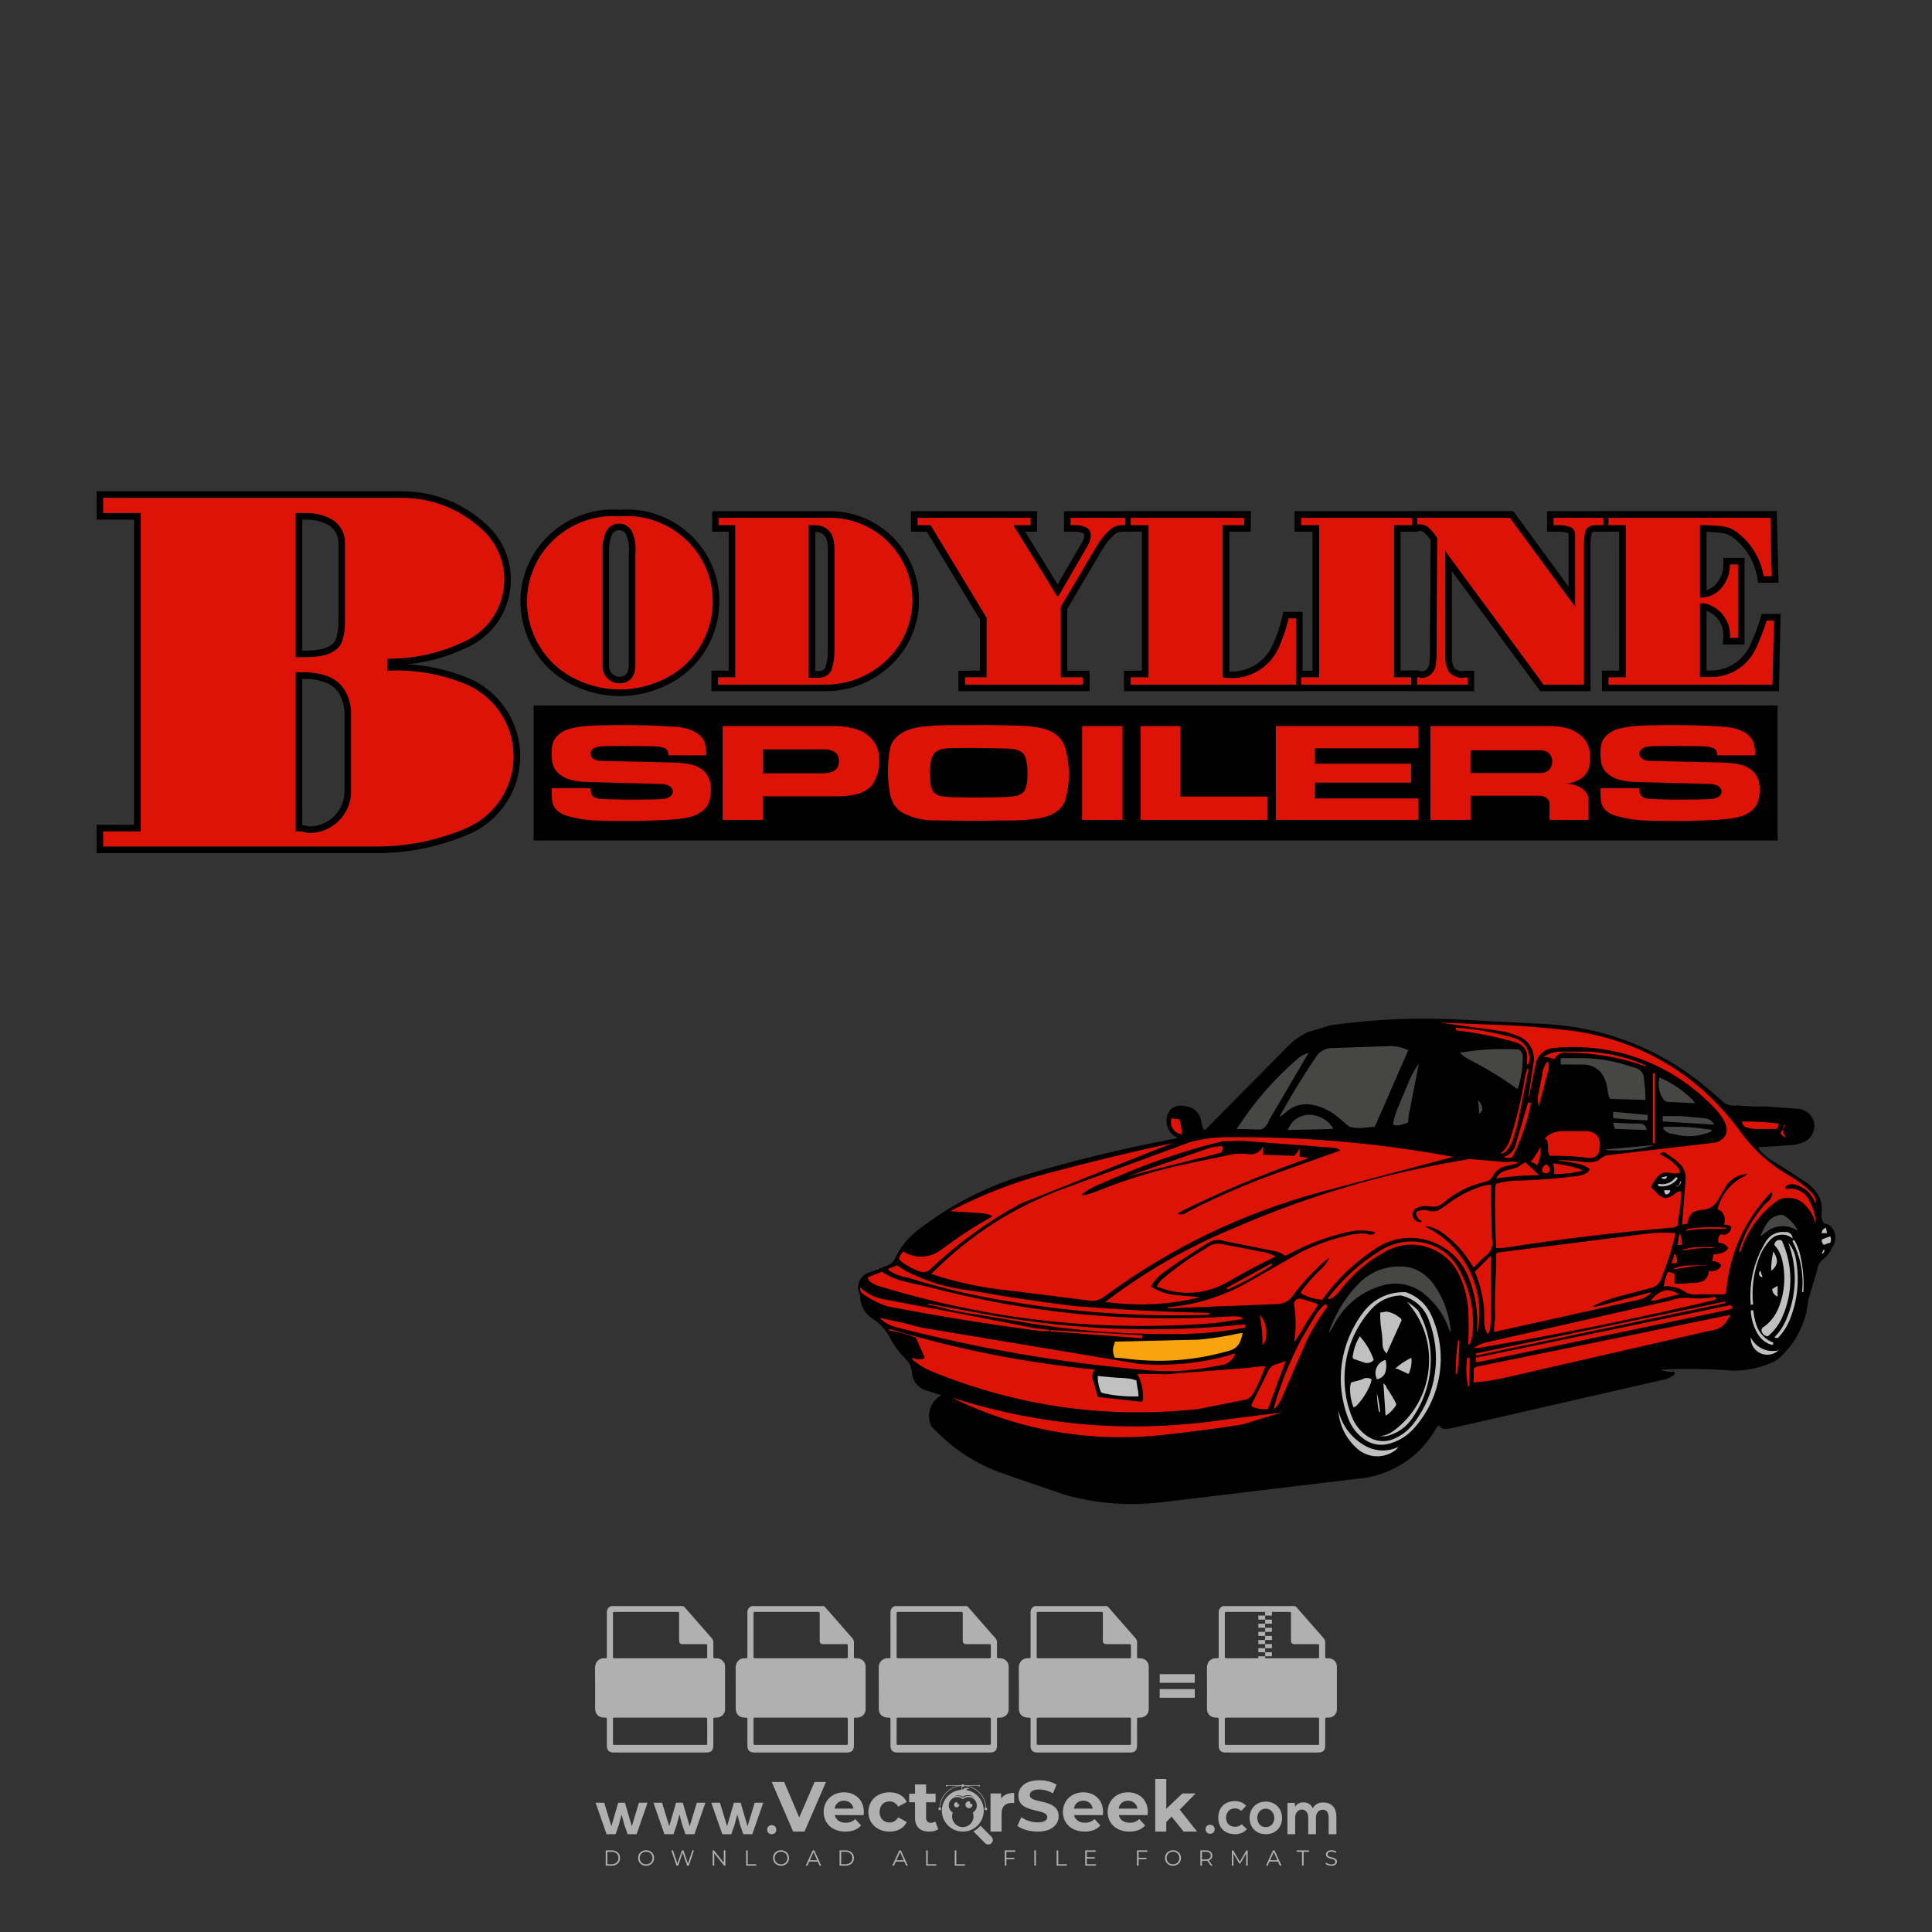 <?xml version="1.0" encoding="iso-8859-1"?>
<!-- Generator: Adobe Illustrator 27.0.0, SVG Export Plug-In . SVG Version: 6.00 Build 0)  -->
<svg version="1.1" id="Layer_1" xmlns="http://www.w3.org/2000/svg" xmlns:xlink="http://www.w3.org/1999/xlink" x="0px" y="0px"
	 viewBox="0 0 500 500" style="enable-background:new 0 0 500 500;" xml:space="preserve">
<rect x="0" y="0" width="500" height="500" fill="#333333" stroke="none"/>
<g id="watermark_1_">
	<g>
		<g id="watermark" style="opacity:0.61;">
			<g>
				<g>
					<g>
						<g>
							<polygon style="fill:#FFFFFF;" points="213.765,461.172 208.204,474.017 205.268,474.017 199.726,461.172 202.938,461.172 
								206.846,470.347 210.81,461.172 							"/>
						</g>
						<g>
							<path style="fill:#FFFFFF;" d="M223.507,469.741h-7.469c0.275,1.23,1.321,1.982,2.826,1.982c1.046,0,1.798-0.312,2.477-0.954
								l1.523,1.651c-0.917,1.046-2.294,1.597-4.074,1.597c-3.413,0-5.634-2.147-5.634-5.083c0-2.954,2.257-5.083,5.267-5.083
								c2.899,0,5.138,1.945,5.138,5.12C223.562,469.191,223.526,469.503,223.507,469.741 M216.002,468.071h4.863
								c-0.202-1.248-1.138-2.055-2.422-2.055C217.139,466.016,216.204,466.805,216.002,468.071"/>
						</g>
						<g>
							<path style="fill:#FFFFFF;" d="M224.735,468.934c0-2.973,2.294-5.083,5.505-5.083c2.074,0,3.707,0.899,4.423,2.514
								l-2.22,1.193c-0.532-0.936-1.321-1.358-2.221-1.358c-1.45,0-2.587,1.009-2.587,2.734c0,1.725,1.138,2.734,2.587,2.734
								c0.899,0,1.688-0.404,2.221-1.358l2.22,1.211c-0.716,1.578-2.349,2.495-4.423,2.495
								C227.029,474.017,224.735,471.907,224.735,468.934"/>
						</g>
						<g>
							<path style="fill:#FFFFFF;" d="M242.828,473.393c-0.587,0.422-1.45,0.624-2.331,0.624c-2.33,0-3.688-1.193-3.688-3.542
								v-4.055h-1.523v-2.202h1.523v-2.404h2.863v2.404h2.459v2.202h-2.459v4.019c0,0.844,0.458,1.303,1.229,1.303
								c0.422,0,0.844-0.128,1.156-0.367L242.828,473.393z"/>
						</g>
					</g>
					<g>
						<path style="fill:#FFFFFF;" d="M262.474,463.997v2.643c-0.238-0.018-0.422-0.037-0.642-0.037
							c-1.578,0-2.624,0.862-2.624,2.753v4.661h-2.863v-9.873h2.734v1.303C259.776,464.493,260.951,463.997,262.474,463.997"/>
					</g>
					<g>
						<path style="fill:#FFFFFF;" d="M263.299,472.53l1.009-2.239c1.083,0.789,2.697,1.339,4.239,1.339
							c1.762,0,2.477-0.587,2.477-1.376c0-2.404-7.469-0.752-7.469-5.524c0-2.184,1.762-4,5.413-4c1.615,0,3.267,0.385,4.459,1.138
							l-0.918,2.257c-1.193-0.679-2.422-1.009-3.56-1.009c-1.761,0-2.44,0.66-2.44,1.468c0,2.367,7.468,0.734,7.468,5.45
							c0,2.147-1.78,3.982-5.45,3.982C266.492,474.017,264.437,473.411,263.299,472.53"/>
					</g>
					<g>
						<path style="fill:#FFFFFF;" d="M285.428,469.741h-7.469c0.275,1.23,1.321,1.982,2.826,1.982c1.046,0,1.798-0.312,2.477-0.954
							l1.523,1.651c-0.918,1.046-2.294,1.597-4.074,1.597c-3.413,0-5.634-2.147-5.634-5.083c0-2.954,2.257-5.083,5.267-5.083
							c2.9,0,5.138,1.945,5.138,5.12C285.484,469.191,285.447,469.503,285.428,469.741 M277.923,468.071h4.863
							c-0.202-1.248-1.138-2.055-2.422-2.055C279.061,466.016,278.125,466.805,277.923,468.071"/>
					</g>
					<g>
						<path style="fill:#FFFFFF;" d="M297.007,469.741h-7.469c0.275,1.23,1.321,1.982,2.826,1.982c1.046,0,1.798-0.312,2.477-0.954
							l1.523,1.651c-0.918,1.046-2.294,1.597-4.074,1.597c-3.413,0-5.634-2.147-5.634-5.083c0-2.954,2.257-5.083,5.267-5.083
							c2.899,0,5.138,1.945,5.138,5.12C297.062,469.191,297.025,469.503,297.007,469.741 M289.501,468.071h4.863
							c-0.202-1.248-1.138-2.055-2.422-2.055C290.639,466.016,289.703,466.805,289.501,468.071"/>
					</g>
					<g>
						<polygon style="fill:#FFFFFF;" points="303.208,470.145 301.831,471.503 301.831,474.017 298.969,474.017 298.969,460.401 
							301.831,460.401 301.831,468.108 306.016,464.144 309.429,464.144 305.318,468.328 309.796,474.017 306.327,474.017 						"/>
					</g>
					<g>
						<path style="fill:#FFFFFF;" d="M256.601,475.359L256.601,475.359l-2.86-2.86c-0.435,0.508-0.953,0.943-1.534,1.284
							c-0.092,0.069-0.186,0.136-0.283,0.199l3.027,3.027c0.456,0.456,1.195,0.456,1.65,0
							C257.057,476.554,257.057,475.815,256.601,475.359"/>
					</g>
					<g>
						<path style="fill:#FFFFFF;" d="M249.984,463.244c0.221-0.173,0.495-0.281,0.797-0.281c0.042,0,0.083,0.002,0.124,0.006
							c-0.214-0.156-0.478-0.249-0.764-0.249c-0.395,0-0.744,0.18-0.981,0.458c-0.051,0-0.1,0.006-0.151,0.008
							c0.039-0.077,0.064-0.162,0.064-0.255c0-0.234-0.143-0.434-0.346-0.519c0.087,0.126,0.138,0.279,0.138,0.445
							c0,0.122-0.031,0.237-0.081,0.341c-2.811,0.201-5.03,2.539-5.03,5.4c0,2.993,2.426,5.42,5.42,5.42
							c2.993,0,5.42-2.426,5.42-5.42C254.595,465.879,252.593,463.635,249.984,463.244 M247.983,464.656
							c0.435,0,0.844,0.112,1.199,0.309c0.374-0.245,0.82-0.387,1.299-0.387c0.711,0,1.348,0.312,1.784,0.806
							c-0.435-0.379-1.004-0.61-1.627-0.61c-0.449,0-0.87,0.12-1.234,0.329c-0.079,0.046-0.156,0.096-0.229,0.15
							c-0.065-0.048-0.133-0.093-0.204-0.134c-0.369-0.219-0.8-0.344-1.26-0.344c-0.3,0-0.588,0.054-0.854,0.152
							C247.196,464.754,247.578,464.656,247.983,464.656 M251.772,469.098c0.115,0.305,0.181,0.634,0.181,0.979
							c0,1.534-1.244,2.777-2.778,2.777c-1.534,0-2.777-1.243-2.777-2.777c0-0.345,0.066-0.674,0.181-0.979
							c-0.62-0.382-1.035-1.064-1.035-1.846c0-1.197,0.971-2.168,2.168-2.168c0.565,0,1.078,0.218,1.463,0.572
							c0.386-0.354,0.899-0.572,1.464-0.572c1.197,0,2.168,0.971,2.168,2.168C252.807,468.034,252.392,468.716,251.772,469.098"/>
					</g>
					<g>
						<path style="fill:#FFFFFF;" d="M251.666,467.061c0,0.497-0.404,0.901-0.901,0.901c-0.497,0-0.901-0.404-0.901-0.901
							s0.404-0.901,0.901-0.901c0.101,0,0.197,0.017,0.287,0.047c-0.03,0.062-0.045,0.132-0.045,0.204
							c0,0.273,0.221,0.494,0.494,0.494c0.05,0,0.099-0.008,0.146-0.022C251.66,466.941,251.666,467,251.666,467.061"/>
					</g>
					<g>
						<path style="fill:#FFFFFF;" d="M248.255,467.061c0,0.376-0.305,0.681-0.681,0.681c-0.376,0-0.681-0.305-0.681-0.681
							s0.305-0.681,0.681-0.681c0.076,0,0.149,0.013,0.217,0.035c-0.023,0.047-0.034,0.1-0.034,0.155
							c0,0.206,0.167,0.374,0.374,0.374c0.038,0,0.075-0.006,0.11-0.017C248.25,466.97,248.255,467.015,248.255,467.061"/>
					</g>
					<g>
						<g>
							<g>
								<rect x="242.908" y="467.83" style="fill:#FFFFFF;" width="0.616" height="0.616"/>
							</g>
							<g>
								<rect x="254.827" y="467.83" style="fill:#FFFFFF;" width="0.616" height="0.616"/>
							</g>
							<g>
								<path style="fill:#FFFFFF;" d="M255.205,468.082h-0.14c0-3.248-2.642-5.89-5.89-5.89c-3.248,0-5.89,2.642-5.89,5.89h-0.14
									c0-1.611,0.627-3.125,1.766-4.264c1.139-1.139,2.653-1.766,4.264-1.766c1.611,0,3.125,0.627,4.264,1.766
									C254.578,464.957,255.205,466.471,255.205,468.082"/>
							</g>
						</g>
						<g>
							<rect x="248.868" y="461.814" style="fill:#FFFFFF;" width="0.616" height="0.616"/>
						</g>
						<g>
							<rect x="244.95" y="462.052" style="fill:#FFFFFF;" width="8.45" height="0.14"/>
						</g>
						<g>
							<path style="fill:#FFFFFF;" d="M245.174,462.15c0,0.108-0.088,0.196-0.196,0.196c-0.108,0-0.196-0.088-0.196-0.196
								c0-0.108,0.088-0.196,0.196-0.196C245.086,461.954,245.174,462.042,245.174,462.15"/>
						</g>
						<g>
							<path style="fill:#FFFFFF;" d="M253.596,462.15c0,0.108-0.088,0.196-0.196,0.196c-0.108,0-0.196-0.088-0.196-0.196
								c0-0.108,0.088-0.196,0.196-0.196C253.509,461.954,253.596,462.042,253.596,462.15"/>
						</g>
					</g>
				</g>
				<g>
					<path style="fill:#FFFFFF;" d="M314.356,473.409c0,1.559-2.364,1.559-2.364,0C311.993,471.851,314.356,471.851,314.356,473.409
						z"/>
				</g>
				<g>
					<g>
						<g>
							<path style="fill:#FFFFFF;" d="M161.739,466.549l1.772,6.088l1.855-6.088h2.215l-2.823,8.14h-2.33l-0.837-2.396l-0.722-2.708
								l-0.722,2.708l-0.837,2.396h-2.33l-2.839-8.14h2.231l1.855,6.088l1.756-6.088H161.739z"/>
						</g>
						<g>
							<path style="fill:#FFFFFF;" d="M176.713,466.549l1.772,6.088l1.855-6.088h2.215l-2.823,8.14h-2.33l-0.837-2.396l-0.722-2.708
								l-0.722,2.708l-0.837,2.396h-2.33l-2.839-8.14h2.231l1.855,6.088l1.756-6.088H176.713z"/>
						</g>
						<g>
							<path style="fill:#FFFFFF;" d="M191.687,466.549l1.772,6.088l1.855-6.088h2.215l-2.823,8.14h-2.33l-0.837-2.396l-0.722-2.708
								l-0.722,2.708l-0.837,2.396h-2.33l-2.839-8.14h2.231l1.855,6.088l1.756-6.088H191.687z"/>
						</g>
					</g>
					<g>
						<path style="fill:#FFFFFF;" d="M200.908,473.52c0,1.559-2.364,1.559-2.364,0C198.545,471.962,200.908,471.962,200.908,473.52z
							"/>
					</g>
					<g>
						<path style="fill:#FFFFFF;" d="M322.71,473.409c-0.935,0.919-1.919,1.28-3.117,1.28c-2.346,0-4.3-1.411-4.3-4.282
							s1.953-4.284,4.3-4.284c1.149,0,2.035,0.329,2.921,1.199l-1.264,1.329c-0.476-0.428-1.066-0.64-1.623-0.64
							c-1.346,0-2.33,0.985-2.33,2.396c0,1.542,1.05,2.362,2.297,2.362c0.64,0,1.28-0.18,1.772-0.672L322.71,473.409z"/>
					</g>
					<g>
						<path style="fill:#FFFFFF;" d="M331.805,470.472c0,2.33-1.591,4.217-4.217,4.217c-2.626,0-4.201-1.887-4.201-4.217
							c0-2.314,1.609-4.217,4.185-4.217C330.149,466.255,331.805,468.158,331.805,470.472z M325.389,470.472
							c0,1.231,0.739,2.38,2.199,2.38c1.46,0,2.199-1.149,2.199-2.38c0-1.215-0.854-2.396-2.199-2.396
							C326.144,468.077,325.389,469.258,325.389,470.472z"/>
					</g>
					<g>
						<path style="fill:#FFFFFF;" d="M338.572,474.689v-4.332c0-1.068-0.559-2.035-1.658-2.035c-1.082,0-1.722,0.967-1.722,2.035
							v4.332h-2.003v-8.107h1.855l0.148,0.985c0.426-0.82,1.362-1.116,2.133-1.116c0.969,0,1.937,0.394,2.396,1.51
							c0.723-1.149,1.658-1.478,2.708-1.478c2.297,0,3.43,1.412,3.43,3.84v4.365h-2.003v-4.365c0-1.066-0.442-1.97-1.526-1.97
							c-1.082,0-1.756,0.935-1.756,2.003v4.332H338.572z"/>
					</g>
				</g>
			</g>
		</g>
		<g style="opacity:0.61;">
			<g>
				<g>
					<path style="fill:#FFFFFF;" d="M345.988,431.299c-0.006-1.224-0.959-2.121-2.189-2.14c-0.924-0.014-0.832,0.12-0.834-0.867
						c-0.003-1.097-0.007-2.194,0.003-3.292c0.003-0.379-0.112-0.691-0.362-0.976c-2.342-2.668-4.678-5.342-7.019-8.011
						c-0.12-0.137-0.275-0.244-0.414-0.366c-6.214,0-12.427,0-18.641,0c-0.794,0.293-1.14,0.868-1.138,1.709
						c0.01,3.748,0.004,7.496,0.004,11.243c0,0.556-0.003,0.589-0.55,0.551c-1.497-0.102-2.516,0.986-2.497,2.492
						c0.044,3.476,0.013,6.953,0.014,10.429c0.001,1.58,0.867,2.443,2.45,2.449c0.582,0.002,0.582,0.002,0.582,0.6
						c0,2.219-0.001,4.438,0.001,6.657c0.001,1.192,0.58,1.771,1.768,1.771c8.013,0.001,16.027,0.001,24.04,0
						c1.168,0,1.755-0.583,1.757-1.745c0.002-2.256,0-4.512,0.001-6.768c0-0.512,0.002-0.511,0.52-0.515
						c0.271-0.002,0.541,0.008,0.809-0.058c0.996-0.246,1.69-1.044,1.694-2.069C346.003,438.696,346.005,434.997,345.988,431.299z
						 M317.537,417.162c5.337,0,10.674,0,16.01,0c0.548,0,0.554,0.007,0.554,0.561c0.001,2.243-0.001,4.486,0.001,6.73
						c0.001,0.811,0.249,1.059,1.06,1.059c1.91,0.001,3.821,0,5.731,0.001c0.458,0,0.479,0.021,0.481,0.483
						c0.003,0.887,0.002,1.775,0,2.662c-0.001,0.477-0.024,0.498-0.504,0.499c-3.895,0.001-7.79,0-11.684,0
						c-3.882,0-7.765,0-11.647,0c-0.55,0-0.552-0.001-0.552-0.561c-0.001-3.624-0.001-7.247,0-10.871
						C316.987,417.166,316.991,417.162,317.537,417.162z M340.822,451.579c-3.883,0.001-7.766,0-11.65,0c-3.871,0-7.742,0-11.613,0
						c-0.572,0-0.574-0.002-0.574-0.579c-0.001-1.997-0.001-3.994,0.001-5.991c0-0.464,0.023-0.486,0.478-0.487
						c7.803-0.001,15.607-0.001,23.41,0c0.478,0,0.499,0.02,0.499,0.503c0.002,1.997,0.001,3.994,0,5.991
						C341.375,451.574,341.37,451.579,340.822,451.579z"/>
				</g>
				<g>
					<g>
						<rect x="327.418" y="417.053" style="fill:#FFFFFF;" width="1.757" height="1.054"/>
					</g>
					<g>
						<rect x="325.662" y="418.107" style="fill:#FFFFFF;" width="1.757" height="1.054"/>
					</g>
					<g>
						<rect x="327.418" y="419.161" style="fill:#FFFFFF;" width="1.757" height="1.054"/>
					</g>
					<g>
						<rect x="325.662" y="420.215" style="fill:#FFFFFF;" width="1.757" height="1.054"/>
					</g>
					<g>
						<rect x="327.418" y="421.269" style="fill:#FFFFFF;" width="1.757" height="1.054"/>
					</g>
					<g>
						<rect x="325.662" y="422.323" style="fill:#FFFFFF;" width="1.757" height="1.054"/>
					</g>
					<g>
						<rect x="327.418" y="423.378" style="fill:#FFFFFF;" width="1.757" height="1.054"/>
					</g>
					<g>
						<rect x="325.662" y="424.432" style="fill:#FFFFFF;" width="1.757" height="1.054"/>
					</g>
					<g>
						<rect x="327.418" y="425.486" style="fill:#FFFFFF;" width="1.757" height="1.054"/>
					</g>
					<g>
						<rect x="325.662" y="426.54" style="fill:#FFFFFF;" width="1.757" height="1.054"/>
					</g>
					<g>
						<rect x="327.418" y="427.594" style="fill:#FFFFFF;" width="1.757" height="1.054"/>
					</g>
					<g>
						<rect x="325.662" y="428.648" style="fill:#FFFFFF;" width="1.757" height="1.054"/>
					</g>
				</g>
			</g>
			<g>
				<path style="fill:#FFFFFF;" d="M187.637,431.299c-0.006-1.224-0.959-2.121-2.189-2.14c-0.924-0.014-0.832,0.12-0.834-0.867
					c-0.003-1.097-0.007-2.194,0.003-3.292c0.003-0.379-0.112-0.691-0.362-0.976c-2.342-2.668-4.678-5.342-7.019-8.011
					c-0.12-0.137-0.275-0.244-0.414-0.366c-6.214,0-12.427,0-18.641,0c-0.794,0.293-1.14,0.868-1.138,1.709
					c0.01,3.748,0.004,7.496,0.004,11.243c0,0.556-0.003,0.589-0.55,0.551c-1.497-0.102-2.516,0.986-2.497,2.492
					c0.044,3.476,0.013,6.953,0.014,10.429c0.001,1.58,0.867,2.443,2.45,2.449c0.582,0.002,0.582,0.002,0.582,0.6
					c0,2.219-0.001,4.438,0.001,6.657c0.001,1.192,0.58,1.771,1.768,1.771c8.013,0.001,16.027,0.001,24.04,0
					c1.168,0,1.755-0.583,1.757-1.745c0.002-2.256,0-4.512,0.001-6.768c0-0.512,0.002-0.511,0.52-0.515
					c0.271-0.002,0.541,0.008,0.809-0.058c0.996-0.246,1.69-1.044,1.694-2.069C187.652,438.696,187.655,434.997,187.637,431.299z
					 M159.187,417.162c5.337,0,10.674,0,16.01,0c0.548,0,0.554,0.007,0.554,0.561c0.001,2.243-0.001,4.486,0.001,6.73
					c0.001,0.811,0.249,1.059,1.06,1.059c1.91,0.001,3.821,0,5.731,0.001c0.458,0,0.479,0.021,0.481,0.483
					c0.003,0.887,0.002,1.775,0,2.662c-0.001,0.477-0.024,0.498-0.504,0.499c-3.895,0.001-7.79,0-11.684,0
					c-3.882,0-7.765,0-11.647,0c-0.55,0-0.552-0.001-0.552-0.561c-0.001-3.624-0.001-7.247,0-10.871
					C158.636,417.166,158.64,417.162,159.187,417.162z M182.472,451.579c-3.883,0.001-7.766,0-11.65,0c-3.871,0-7.742,0-11.613,0
					c-0.572,0-0.574-0.002-0.574-0.579c-0.001-1.997-0.001-3.994,0.001-5.991c0-0.464,0.023-0.486,0.478-0.487
					c7.803-0.001,15.607-0.001,23.41,0c0.478,0,0.499,0.02,0.499,0.503c0.002,1.997,0.001,3.994,0,5.991
					C183.024,451.574,183.019,451.579,182.472,451.579z"/>
			</g>
			<g>
				<path style="fill:#FFFFFF;" d="M159.779,440.669v-7.897h2.779c0.375,0,0.726,0.061,1.053,0.182
					c0.327,0.121,0.612,0.292,0.855,0.513c0.242,0.221,0.434,0.483,0.573,0.789c0.14,0.305,0.21,0.642,0.21,1.009
					c0,0.375-0.07,0.715-0.21,1.02c-0.14,0.305-0.331,0.568-0.573,0.789c-0.243,0.221-0.528,0.392-0.855,0.513
					c-0.327,0.121-0.678,0.182-1.053,0.182h-1.29v2.901H159.779z M162.58,436.356c0.39,0,0.684-0.111,0.882-0.331
					c0.199-0.22,0.298-0.474,0.298-0.761c0-0.14-0.024-0.276-0.072-0.408c-0.048-0.132-0.121-0.248-0.221-0.347
					c-0.099-0.099-0.223-0.178-0.37-0.237c-0.147-0.059-0.32-0.089-0.518-0.089h-1.312v2.173H162.58z"/>
				<path style="fill:#FFFFFF;" d="M166.308,432.771h1.731l3.177,5.294h0.088l-0.088-1.522v-3.772h1.478v7.897h-1.566l-3.353-5.592
					h-0.088l0.088,1.522v4.07h-1.467V432.771z"/>
				<path style="fill:#FFFFFF;" d="M177.922,436.334h3.872c0.022,0.089,0.04,0.195,0.055,0.32c0.014,0.125,0.022,0.25,0.022,0.375
					c0,0.507-0.077,0.985-0.231,1.434c-0.154,0.449-0.397,0.849-0.728,1.202c-0.353,0.375-0.776,0.666-1.268,0.871
					c-0.493,0.206-1.055,0.309-1.688,0.309c-0.574,0-1.114-0.103-1.622-0.309c-0.507-0.206-0.948-0.492-1.323-0.86
					c-0.375-0.367-0.673-0.803-0.894-1.307c-0.221-0.504-0.331-1.053-0.331-1.649c0-0.595,0.11-1.145,0.331-1.649
					c0.221-0.504,0.518-0.939,0.894-1.307c0.375-0.367,0.816-0.654,1.323-0.86c0.507-0.206,1.048-0.309,1.622-0.309
					c0.64,0,1.211,0.11,1.715,0.331c0.504,0.221,0.935,0.526,1.296,0.915l-1.025,1.004c-0.258-0.272-0.544-0.48-0.861-0.623
					c-0.316-0.143-0.695-0.215-1.136-0.215c-0.361,0-0.703,0.065-1.026,0.193c-0.324,0.129-0.607,0.311-0.85,0.546
					c-0.242,0.235-0.436,0.52-0.579,0.855c-0.143,0.335-0.215,0.708-0.215,1.119c0,0.412,0.072,0.785,0.215,1.12
					c0.143,0.335,0.338,0.62,0.584,0.855c0.246,0.235,0.531,0.418,0.855,0.546c0.323,0.129,0.669,0.193,1.037,0.193
					c0.419,0,0.773-0.061,1.064-0.182c0.29-0.121,0.538-0.278,0.744-0.469c0.148-0.132,0.275-0.3,0.381-0.502
					c0.106-0.202,0.189-0.428,0.248-0.678h-2.482V436.334z"/>
			</g>
			<g>
				<path style="fill:#FFFFFF;" d="M224.019,431.299c-0.006-1.224-0.959-2.121-2.189-2.14c-0.924-0.014-0.832,0.12-0.834-0.867
					c-0.003-1.097-0.007-2.194,0.003-3.292c0.003-0.379-0.112-0.691-0.362-0.976c-2.342-2.668-4.678-5.342-7.019-8.011
					c-0.12-0.137-0.275-0.244-0.414-0.366c-6.214,0-12.427,0-18.641,0c-0.794,0.293-1.14,0.868-1.138,1.709
					c0.01,3.748,0.004,7.496,0.004,11.243c0,0.556-0.003,0.589-0.55,0.551c-1.497-0.102-2.516,0.986-2.497,2.492
					c0.044,3.476,0.013,6.953,0.014,10.429c0.001,1.58,0.867,2.443,2.45,2.449c0.582,0.002,0.582,0.002,0.582,0.6
					c0,2.219-0.001,4.438,0.001,6.657c0.001,1.192,0.58,1.771,1.768,1.771c8.013,0.001,16.027,0.001,24.04,0
					c1.168,0,1.755-0.583,1.757-1.745c0.002-2.256,0-4.512,0.001-6.768c0-0.512,0.002-0.511,0.52-0.515
					c0.271-0.002,0.541,0.008,0.809-0.058c0.997-0.246,1.69-1.044,1.694-2.069C224.034,438.696,224.036,434.997,224.019,431.299z
					 M195.568,417.162c5.337,0,10.674,0,16.01,0c0.548,0,0.554,0.007,0.554,0.561c0.001,2.243-0.001,4.486,0.001,6.73
					c0.001,0.811,0.249,1.059,1.06,1.059c1.91,0.001,3.821,0,5.731,0.001c0.458,0,0.479,0.021,0.481,0.483
					c0.003,0.887,0.002,1.775,0,2.662c-0.001,0.477-0.024,0.498-0.504,0.499c-3.895,0.001-7.79,0-11.684,0
					c-3.882,0-7.765,0-11.647,0c-0.55,0-0.552-0.001-0.552-0.561c-0.001-3.624-0.001-7.247,0-10.871
					C195.018,417.166,195.022,417.162,195.568,417.162z M218.854,451.579c-3.883,0.001-7.766,0-11.65,0c-3.871,0-7.742,0-11.613,0
					c-0.572,0-0.574-0.002-0.574-0.579c-0.001-1.997-0.001-3.994,0.001-5.991c0-0.464,0.023-0.486,0.478-0.487
					c7.803-0.001,15.607-0.001,23.41,0c0.478,0,0.499,0.02,0.499,0.503c0.002,1.997,0.001,3.994,0,5.991
					C219.406,451.574,219.401,451.579,218.854,451.579z"/>
			</g>
			<g>
				<path style="fill:#FFFFFF;" d="M205.111,432.771h1.699l2.967,7.897h-1.644l-0.651-1.886h-3.044l-0.651,1.886h-1.643
					L205.111,432.771z M206.997,437.415l-0.706-1.974l-0.287-0.96h-0.088l-0.287,0.96l-0.706,1.974H206.997z"/>
				<path style="fill:#FFFFFF;" d="M211.331,434.536c-0.125,0-0.245-0.024-0.359-0.072c-0.114-0.048-0.213-0.114-0.298-0.199
					c-0.084-0.084-0.151-0.182-0.198-0.292c-0.048-0.11-0.072-0.232-0.072-0.364s0.024-0.254,0.072-0.364
					c0.048-0.11,0.114-0.208,0.198-0.292c0.084-0.084,0.184-0.151,0.298-0.198c0.114-0.048,0.233-0.072,0.359-0.072
					c0.257,0,0.478,0.09,0.662,0.27c0.184,0.181,0.276,0.399,0.276,0.656s-0.092,0.476-0.276,0.656
					C211.809,434.446,211.589,434.536,211.331,434.536z M210.615,440.669v-5.404h1.445v5.404H210.615z"/>
			</g>
			<g>
				<path style="fill:#FFFFFF;" d="M261.044,431.299c-0.006-1.224-0.959-2.121-2.189-2.14c-0.924-0.014-0.832,0.12-0.834-0.867
					c-0.003-1.097-0.007-2.194,0.003-3.292c0.003-0.379-0.112-0.691-0.362-0.976c-2.342-2.668-4.678-5.342-7.019-8.011
					c-0.12-0.137-0.275-0.244-0.414-0.366c-6.214,0-12.427,0-18.641,0c-0.794,0.293-1.14,0.868-1.138,1.709
					c0.01,3.748,0.004,7.496,0.004,11.243c0,0.556-0.003,0.589-0.55,0.551c-1.497-0.102-2.516,0.986-2.497,2.492
					c0.044,3.476,0.013,6.953,0.014,10.429c0.001,1.58,0.867,2.443,2.45,2.449c0.582,0.002,0.582,0.002,0.582,0.6
					c0,2.219-0.001,4.438,0.001,6.657c0.001,1.192,0.58,1.771,1.768,1.771c8.013,0.001,16.027,0.001,24.04,0
					c1.168,0,1.755-0.583,1.757-1.745c0.002-2.256,0-4.512,0.001-6.768c0-0.512,0.002-0.511,0.52-0.515
					c0.271-0.002,0.541,0.008,0.809-0.058c0.996-0.246,1.69-1.044,1.694-2.069C261.059,438.696,261.061,434.997,261.044,431.299z
					 M232.593,417.162c5.337,0,10.674,0,16.01,0c0.548,0,0.554,0.007,0.554,0.561c0.001,2.243-0.001,4.486,0.001,6.73
					c0.001,0.811,0.249,1.059,1.06,1.059c1.91,0.001,3.821,0,5.731,0.001c0.458,0,0.479,0.021,0.481,0.483
					c0.003,0.887,0.002,1.775,0,2.662c-0.001,0.477-0.024,0.498-0.504,0.499c-3.895,0.001-7.79,0-11.684,0
					c-3.882,0-7.765,0-11.647,0c-0.55,0-0.552-0.001-0.552-0.561c-0.001-3.624-0.001-7.247,0-10.871
					C232.042,417.166,232.047,417.162,232.593,417.162z M255.878,451.579c-3.883,0.001-7.766,0-11.65,0c-3.871,0-7.742,0-11.613,0
					c-0.572,0-0.574-0.002-0.574-0.579c-0.001-1.997-0.001-3.994,0.001-5.991c0-0.464,0.023-0.486,0.478-0.487
					c7.803-0.001,15.607-0.001,23.41,0c0.478,0,0.499,0.02,0.499,0.503c0.002,1.997,0.001,3.994,0,5.991
					C256.431,451.574,256.426,451.579,255.878,451.579z"/>
			</g>
			<g>
				<path style="fill:#FFFFFF;" d="M236.361,440.845c-0.338,0-0.662-0.048-0.971-0.143c-0.309-0.095-0.592-0.239-0.849-0.43
					c-0.257-0.191-0.481-0.425-0.673-0.7c-0.191-0.276-0.342-0.597-0.452-0.965l1.401-0.551c0.103,0.397,0.283,0.726,0.54,0.987
					c0.257,0.261,0.596,0.392,1.015,0.392c0.154,0,0.303-0.02,0.447-0.061c0.143-0.04,0.272-0.099,0.386-0.176
					s0.204-0.175,0.27-0.292c0.066-0.118,0.099-0.254,0.099-0.408c0-0.147-0.026-0.279-0.077-0.397
					c-0.051-0.117-0.138-0.227-0.259-0.331c-0.121-0.103-0.28-0.202-0.475-0.298c-0.195-0.095-0.435-0.195-0.722-0.298l-0.485-0.176
					c-0.213-0.073-0.429-0.173-0.645-0.298c-0.217-0.125-0.413-0.276-0.59-0.452c-0.177-0.176-0.322-0.384-0.436-0.623
					c-0.114-0.239-0.171-0.509-0.171-0.81c0-0.309,0.06-0.597,0.182-0.866c0.121-0.268,0.294-0.503,0.518-0.706
					c0.224-0.202,0.492-0.36,0.805-0.474s0.66-0.171,1.042-0.171c0.397,0,0.74,0.053,1.031,0.16
					c0.291,0.107,0.537,0.243,0.739,0.408c0.202,0.165,0.366,0.348,0.491,0.546c0.125,0.199,0.217,0.386,0.276,0.563l-1.312,0.551
					c-0.074-0.221-0.208-0.419-0.402-0.596c-0.195-0.176-0.462-0.265-0.8-0.265c-0.324,0-0.592,0.075-0.805,0.226
					c-0.213,0.151-0.32,0.348-0.32,0.59c0,0.235,0.103,0.436,0.309,0.601c0.206,0.165,0.533,0.325,0.982,0.48l0.497,0.165
					c0.316,0.111,0.605,0.237,0.866,0.381c0.261,0.143,0.485,0.314,0.673,0.513c0.187,0.199,0.331,0.425,0.43,0.678
					c0.1,0.254,0.149,0.546,0.149,0.877c0,0.412-0.083,0.767-0.248,1.064c-0.165,0.298-0.377,0.542-0.634,0.734
					c-0.258,0.191-0.548,0.335-0.872,0.43C236.986,440.797,236.67,440.845,236.361,440.845z"/>
				<path style="fill:#FFFFFF;" d="M239.516,432.771h1.61l1.633,4.754l0.287,1.015h0.088l0.309-1.015l1.699-4.754h1.61l-2.879,7.897
					h-1.566L239.516,432.771z"/>
				<path style="fill:#FFFFFF;" d="M251.097,436.334h3.871c0.022,0.089,0.04,0.195,0.055,0.32c0.015,0.125,0.023,0.25,0.023,0.375
					c0,0.507-0.078,0.985-0.232,1.434c-0.154,0.449-0.397,0.849-0.728,1.202c-0.353,0.375-0.775,0.666-1.268,0.871
					c-0.493,0.206-1.055,0.309-1.688,0.309c-0.574,0-1.114-0.103-1.621-0.309c-0.507-0.206-0.949-0.492-1.324-0.86
					c-0.375-0.367-0.673-0.803-0.894-1.307c-0.22-0.504-0.331-1.053-0.331-1.649c0-0.595,0.11-1.145,0.331-1.649
					c0.221-0.504,0.518-0.939,0.894-1.307c0.375-0.367,0.816-0.654,1.324-0.86c0.507-0.206,1.047-0.309,1.621-0.309
					c0.64,0,1.211,0.11,1.715,0.331c0.504,0.221,0.936,0.526,1.296,0.915l-1.026,1.004c-0.257-0.272-0.544-0.48-0.861-0.623
					c-0.316-0.143-0.694-0.215-1.136-0.215c-0.36,0-0.702,0.065-1.026,0.193c-0.323,0.129-0.607,0.311-0.849,0.546
					c-0.243,0.235-0.436,0.52-0.579,0.855c-0.143,0.335-0.215,0.708-0.215,1.119c0,0.412,0.072,0.785,0.215,1.12
					c0.143,0.335,0.338,0.62,0.585,0.855c0.246,0.235,0.531,0.418,0.854,0.546c0.324,0.129,0.669,0.193,1.037,0.193
					c0.419,0,0.774-0.061,1.064-0.182c0.29-0.121,0.539-0.278,0.745-0.469c0.147-0.132,0.274-0.3,0.38-0.502
					c0.107-0.202,0.189-0.428,0.248-0.678h-2.482V436.334z"/>
			</g>
			<g>
				<path style="fill:#FFFFFF;" d="M297.3,431.299c-0.006-1.224-0.959-2.121-2.189-2.14c-0.924-0.014-0.832,0.12-0.834-0.867
					c-0.003-1.097-0.007-2.194,0.003-3.292c0.003-0.379-0.112-0.691-0.362-0.976c-2.342-2.668-4.678-5.342-7.019-8.011
					c-0.12-0.137-0.275-0.244-0.414-0.366c-6.214,0-12.427,0-18.641,0c-0.794,0.293-1.14,0.868-1.138,1.709
					c0.01,3.748,0.004,7.496,0.004,11.243c0,0.556-0.003,0.589-0.55,0.551c-1.497-0.102-2.516,0.986-2.497,2.492
					c0.044,3.476,0.013,6.953,0.014,10.429c0.001,1.58,0.867,2.443,2.45,2.449c0.582,0.002,0.582,0.002,0.582,0.6
					c0,2.219-0.001,4.438,0.001,6.657c0.001,1.192,0.58,1.771,1.768,1.771c8.013,0.001,16.027,0.001,24.04,0
					c1.168,0,1.755-0.583,1.757-1.745c0.002-2.256,0-4.512,0.001-6.768c0-0.512,0.002-0.511,0.52-0.515
					c0.271-0.002,0.541,0.008,0.809-0.058c0.996-0.246,1.69-1.044,1.694-2.069C297.315,438.696,297.318,434.997,297.3,431.299z
					 M268.85,417.162c5.337,0,10.674,0,16.01,0c0.548,0,0.554,0.007,0.554,0.561c0.001,2.243-0.001,4.486,0.001,6.73
					c0.001,0.811,0.249,1.059,1.06,1.059c1.91,0.001,3.821,0,5.731,0.001c0.458,0,0.479,0.021,0.481,0.483
					c0.003,0.887,0.002,1.775,0,2.662c-0.001,0.477-0.024,0.498-0.504,0.499c-3.895,0.001-7.79,0-11.684,0
					c-3.882,0-7.765,0-11.647,0c-0.55,0-0.552-0.001-0.552-0.561c-0.001-3.624-0.001-7.247,0-10.871
					C268.299,417.166,268.303,417.162,268.85,417.162z M292.135,451.579c-3.883,0.001-7.766,0-11.65,0c-3.871,0-7.742,0-11.613,0
					c-0.572,0-0.574-0.002-0.574-0.579c-0.001-1.997-0.001-3.994,0.001-5.991c0-0.464,0.023-0.486,0.478-0.487
					c7.803-0.001,15.607-0.001,23.41,0c0.478,0,0.499,0.02,0.499,0.503c0.001,1.997,0.001,3.994,0,5.991
					C292.687,451.574,292.682,451.579,292.135,451.579z"/>
			</g>
			<g>
				<path style="fill:#FFFFFF;" d="M272.966,434.183v1.831h3.165v1.412h-3.165v1.831h3.518v1.412h-5.007v-7.897h5.007v1.412H272.966
					z"/>
				<path style="fill:#FFFFFF;" d="M277.852,440.669v-7.897h2.779c0.375,0,0.726,0.061,1.053,0.182
					c0.327,0.121,0.612,0.292,0.855,0.513c0.243,0.221,0.434,0.483,0.574,0.789c0.14,0.305,0.209,0.642,0.209,1.009
					c0,0.375-0.07,0.715-0.209,1.02c-0.14,0.305-0.331,0.568-0.574,0.789c-0.243,0.221-0.528,0.392-0.855,0.513
					c-0.327,0.121-0.678,0.182-1.053,0.182h-1.29v2.901H277.852z M280.653,436.356c0.389,0,0.684-0.111,0.882-0.331
					c0.199-0.22,0.298-0.474,0.298-0.761c0-0.14-0.024-0.276-0.072-0.408c-0.048-0.132-0.121-0.248-0.221-0.347
					c-0.099-0.099-0.222-0.178-0.37-0.237c-0.147-0.059-0.32-0.089-0.518-0.089h-1.312v2.173H280.653z"/>
				<path style="fill:#FFFFFF;" d="M286.797,440.845c-0.338,0-0.662-0.048-0.971-0.143c-0.309-0.095-0.592-0.239-0.849-0.43
					c-0.257-0.191-0.482-0.425-0.673-0.7c-0.191-0.276-0.342-0.597-0.452-0.965l1.401-0.551c0.103,0.397,0.283,0.726,0.541,0.987
					c0.257,0.261,0.595,0.392,1.015,0.392c0.154,0,0.303-0.02,0.447-0.061c0.143-0.04,0.272-0.099,0.386-0.176
					c0.114-0.077,0.204-0.175,0.27-0.292c0.066-0.118,0.1-0.254,0.1-0.408c0-0.147-0.026-0.279-0.077-0.397
					c-0.051-0.117-0.138-0.227-0.259-0.331c-0.121-0.103-0.279-0.202-0.474-0.298c-0.195-0.095-0.436-0.195-0.723-0.298
					l-0.485-0.176c-0.213-0.073-0.428-0.173-0.645-0.298c-0.217-0.125-0.414-0.276-0.59-0.452c-0.176-0.176-0.322-0.384-0.436-0.623
					c-0.114-0.239-0.171-0.509-0.171-0.81c0-0.309,0.061-0.597,0.182-0.866c0.121-0.268,0.294-0.503,0.518-0.706
					c0.224-0.202,0.493-0.36,0.805-0.474c0.312-0.114,0.66-0.171,1.042-0.171c0.397,0,0.741,0.053,1.031,0.16
					c0.29,0.107,0.537,0.243,0.739,0.408c0.202,0.165,0.365,0.348,0.491,0.546c0.125,0.199,0.217,0.386,0.276,0.563l-1.312,0.551
					c-0.074-0.221-0.208-0.419-0.403-0.596c-0.195-0.176-0.462-0.265-0.799-0.265c-0.324,0-0.592,0.075-0.805,0.226
					c-0.213,0.151-0.32,0.348-0.32,0.59c0,0.235,0.103,0.436,0.309,0.601c0.206,0.165,0.533,0.325,0.982,0.48l0.496,0.165
					c0.316,0.111,0.605,0.237,0.866,0.381c0.261,0.143,0.485,0.314,0.673,0.513c0.187,0.199,0.331,0.425,0.43,0.678
					c0.099,0.254,0.149,0.546,0.149,0.877c0,0.412-0.083,0.767-0.248,1.064c-0.165,0.298-0.377,0.542-0.634,0.734
					c-0.258,0.191-0.548,0.335-0.872,0.43C287.422,440.797,287.105,440.845,286.797,440.845z"/>
			</g>
			<g>
				<path style="fill:#FFFFFF;" d="M321.394,439.168l4.004-4.985h-3.827v-1.412h5.559v1.5l-3.96,4.985h4.004v1.412h-5.779V439.168z"
					/>
				<path style="fill:#FFFFFF;" d="M328.409,432.771h1.489v7.897h-1.489V432.771z"/>
				<path style="fill:#FFFFFF;" d="M331.486,440.669v-7.897h2.779c0.375,0,0.726,0.061,1.053,0.182
					c0.327,0.121,0.612,0.292,0.855,0.513s0.434,0.483,0.574,0.789c0.14,0.305,0.209,0.642,0.209,1.009
					c0,0.375-0.07,0.715-0.209,1.02c-0.14,0.305-0.331,0.568-0.574,0.789c-0.243,0.221-0.528,0.392-0.855,0.513
					c-0.327,0.121-0.678,0.182-1.053,0.182h-1.29v2.901H331.486z M334.288,436.356c0.389,0,0.684-0.111,0.882-0.331
					c0.199-0.22,0.298-0.474,0.298-0.761c0-0.14-0.024-0.276-0.072-0.408c-0.048-0.132-0.121-0.248-0.221-0.347
					c-0.099-0.099-0.222-0.178-0.37-0.237c-0.147-0.059-0.32-0.089-0.518-0.089h-1.312v2.173H334.288z"/>
			</g>
		</g>
		<g style="opacity:0.61;">
			<path style="fill:#FFFFFF;" d="M300.133,433.27h9.067v2.242h-9.067V433.27z M300.133,437.136h9.067v2.243h-9.067V437.136z"/>
		</g>
	</g>
	<g style="opacity:0.61;">
		<path style="fill:#FFFFFF;" d="M156.756,478.878h1.607c1.263,0,2.114,0.812,2.114,1.974c0,1.161-0.851,1.973-2.114,1.973h-1.607
			V478.878z M158.34,482.464c1.049,0,1.725-0.665,1.725-1.612c0-0.947-0.677-1.613-1.725-1.613h-1.167v3.225H158.34z"/>
		<path style="fill:#FFFFFF;" d="M165.139,480.851c0-1.15,0.879-2.007,2.075-2.007c1.184,0,2.069,0.851,2.069,2.007
			c0,1.156-0.885,2.007-2.069,2.007C166.019,482.858,165.139,482.002,165.139,480.851z M168.866,480.851
			c0-0.942-0.705-1.635-1.652-1.635c-0.953,0-1.663,0.693-1.663,1.635c0,0.941,0.71,1.635,1.663,1.635
			C168.162,482.486,168.866,481.793,168.866,480.851z"/>
		<path style="fill:#FFFFFF;" d="M179.596,478.878l-1.331,3.947h-0.44l-1.156-3.366l-1.161,3.366h-0.434l-1.331-3.947h0.429
			l1.139,3.394l1.178-3.394h0.389l1.161,3.411l1.156-3.411H179.596z"/>
		<path style="fill:#FFFFFF;" d="M187.731,478.878v3.947h-0.344l-2.537-3.202v3.202h-0.417v-3.947h0.344l2.543,3.203v-3.203H187.731
			z"/>
		<path style="fill:#FFFFFF;" d="M193.093,478.878h0.417v3.586h2.21v0.361h-2.627V478.878z"/>
		<path style="fill:#FFFFFF;" d="M200.061,480.851c0-1.15,0.879-2.007,2.075-2.007c1.184,0,2.069,0.851,2.069,2.007
			c0,1.156-0.885,2.007-2.069,2.007C200.941,482.858,200.061,482.002,200.061,480.851z M203.788,480.851
			c0-0.942-0.705-1.635-1.652-1.635c-0.953,0-1.663,0.693-1.663,1.635c0,0.941,0.71,1.635,1.663,1.635
			C203.083,482.486,203.788,481.793,203.788,480.851z"/>
		<path style="fill:#FFFFFF;" d="M211.636,481.77h-2.199l-0.474,1.054h-0.434l1.804-3.947h0.412l1.804,3.947h-0.44L211.636,481.77z
			 M211.484,481.432l-0.947-2.12l-0.947,2.12H211.484z"/>
		<path style="fill:#FFFFFF;" d="M217.28,478.878h1.607c1.263,0,2.114,0.812,2.114,1.974c0,1.161-0.851,1.973-2.114,1.973h-1.607
			V478.878z M218.864,482.464c1.049,0,1.725-0.665,1.725-1.612c0-0.947-0.677-1.613-1.725-1.613h-1.167v3.225H218.864z"/>
		<path style="fill:#FFFFFF;" d="M234.041,481.77h-2.199l-0.474,1.054h-0.434l1.804-3.947h0.412l1.804,3.947h-0.44L234.041,481.77z
			 M233.889,481.432l-0.947-2.12l-0.947,2.12H233.889z"/>
		<path style="fill:#FFFFFF;" d="M239.685,478.878h0.417v3.586h2.21v0.361h-2.627V478.878z"/>
		<path style="fill:#FFFFFF;" d="M247.082,478.878h0.417v3.586h2.21v0.361h-2.627V478.878z"/>
		<path style="fill:#FFFFFF;" d="M260.449,479.239v1.551h2.041v0.361h-2.041v1.675h-0.417v-3.947h2.706v0.361H260.449z"/>
		<path style="fill:#FFFFFF;" d="M267.678,478.878h0.417v3.947h-0.417V478.878z"/>
		<path style="fill:#FFFFFF;" d="M273.456,478.878h0.417v3.586h2.21v0.361h-2.627V478.878z"/>
		<path style="fill:#FFFFFF;" d="M283.644,482.464v0.361h-2.791v-3.947h2.706v0.361h-2.289v1.404h2.041v0.355h-2.041v1.466H283.644z
			"/>
		<path style="fill:#FFFFFF;" d="M294.672,479.239v1.551h2.041v0.361h-2.041v1.675h-0.417v-3.947h2.706v0.361H294.672z"/>
		<path style="fill:#FFFFFF;" d="M301.5,480.851c0-1.15,0.879-2.007,2.075-2.007c1.184,0,2.069,0.851,2.069,2.007
			c0,1.156-0.885,2.007-2.069,2.007C302.379,482.858,301.5,482.002,301.5,480.851z M305.226,480.851
			c0-0.942-0.705-1.635-1.652-1.635c-0.953,0-1.663,0.693-1.663,1.635c0,0.941,0.71,1.635,1.663,1.635
			C304.522,482.486,305.226,481.793,305.226,480.851z"/>
		<path style="fill:#FFFFFF;" d="M313.351,482.825l-0.902-1.269c-0.102,0.011-0.203,0.017-0.316,0.017h-1.06v1.252h-0.417v-3.947
			h1.477c1.004,0,1.613,0.507,1.613,1.353c0,0.62-0.327,1.054-0.902,1.24l0.964,1.353H313.351z M313.328,480.231
			c0-0.632-0.417-0.992-1.207-0.992h-1.048v1.979h1.048C312.911,481.218,313.328,480.851,313.328,480.231z"/>
		<path style="fill:#FFFFFF;" d="M322.907,478.878v3.947h-0.4v-3.158l-1.551,2.656h-0.197l-1.551-2.639v3.14h-0.4v-3.947h0.344
			l1.714,2.926l1.697-2.926H322.907z"/>
		<path style="fill:#FFFFFF;" d="M330.744,481.77h-2.199l-0.473,1.054h-0.434l1.804-3.947h0.411l1.804,3.947h-0.44L330.744,481.77z
			 M330.592,481.432l-0.947-2.12l-0.947,2.12H330.592z"/>
		<path style="fill:#FFFFFF;" d="M336.957,479.239h-1.387v-0.361h3.192v0.361h-1.387v3.586h-0.417V479.239z"/>
		<path style="fill:#FFFFFF;" d="M343.063,482.346l0.164-0.321c0.282,0.276,0.784,0.479,1.302,0.479c0.739,0,1.06-0.31,1.06-0.699
			c0-1.083-2.43-0.417-2.43-1.877c0-0.581,0.451-1.083,1.455-1.083c0.446,0,0.908,0.13,1.224,0.35l-0.141,0.333
			c-0.338-0.22-0.733-0.327-1.083-0.327c-0.722,0-1.043,0.321-1.043,0.716c0,1.083,2.43,0.429,2.43,1.866
			c0,0.581-0.462,1.077-1.472,1.077C343.937,482.858,343.356,482.65,343.063,482.346z"/>
	</g>
</g>
<g>
</g>
<g>
	<path style="fill-rule:evenodd;clip-rule:evenodd;" d="M222.63,335.183c-0.613-1.042-0.724-2.248-0.313-3.382
		c0.41-1.132,1.267-1.989,2.402-2.398c1.427-0.451,2.696-0.952,4.048-1.601c1.306-0.221,2.387-1.045,2.948-2.246
		c1.407-2.918,3.317-5.273,5.878-7.252c7.862-6.042,15.931-10.347,25.326-13.517c13.863-4.204,26.67-7.35,40.901-10.049
		c0.308-0.046,0.581-0.156,0.834-0.34c-1.372-0.623-2.335-1.819-2.655-3.292c-0.317-1.475,0.065-2.96,1.06-4.096
		c1.097-0.851,2.5-1.095,3.819-0.668c1.87,0.112,3.456,1.461,3.868,3.287l0.497,2.135c0.033,0.347,0.297,0.629,0.637,0.688
		l21.406-21.669c1.513-1.5,3.103-2.645,5.004-3.608l6.113-1.858c12.067-1.665,23.19-2.088,35.347-1.347l18.304,0.963
		c16.712,0.533,31.785,6.385,44.477,17.267l3.892,3.344c1.045,0.552,2.174,0.727,3.336,0.518c2.474,0.277,4.74,0.367,7.227,0.292
		l8.41,0.612c2.029,0.145,3.726,1.674,4.086,3.675c0.356,2.003-0.703,4.024-2.556,4.868c-1.058,0.488-2.103,0.756-3.267,0.832
		l-8.617,0.559c0.044,0.293,0.165,0.546,0.366,0.763c1.278,1.418,2.67,2.5,4.359,3.396l7.228,4.635
		c1.375,0.87,2.461,1.934,3.36,3.291c0.918,1.386,1.286,2.964,1.076,4.614c-0.13,1.07,0.062,2.084,0.566,3.038
		c0.65-0.009,1.245,0.226,1.714,0.676c0.761,0.722,1.198,1.648,1.279,2.693c0.078,1.045-0.219,2.024-0.863,2.852
		c-0.496,1.249-1.265,2.261-2.332,3.079c-0.869,0.637-1.394,1.58-1.476,2.652l-2.341,7.864c-0.542,5.684-2.966,10.686-7.088,14.632
		c-0.727,0.697-1.507,1.212-2.435,1.603c-3.01,1.291-5.976,1.936-9.252,2.016l-0.759-0.002c-6.32-0.453-12.09-0.534-18.422-0.26
		c0.013,0.08,0.056,0.15,0.121,0.199c0.065,0.05,0.139,0.072,0.222,0.063c0.997,0.295,1.956,0.389,2.992,0.293
		c0.118,0.338,0.002,0.716-0.284,0.932c-0.921,0.677-1.919,1.08-3.052,1.232l-53.696,12.306c-0.778,0.178-1.497,0.284-2.291,0.34
		c-0.655,0.044-1.272-0.316-1.552-0.912c-0.293,0.085-0.529,0.273-0.679,0.539c-3.874,6.943-10.398,11.592-18.224,12.99
		l-52.51,6.299c-8.718,1.073-16.851,0.49-25.323-1.817l-16.105-5.527c-7.31-2.574-13.38-6.587-18.613-12.299
		c-0.684-1.44-0.787-2.999-0.297-4.513c0.49-1.518,1.486-2.723,2.882-3.488l-3.957-1.255c-2.049-0.6-3.506-2.424-3.634-4.555
		c-0.08-1.351-0.618-2.557-1.57-3.521c-1.717-1.69-3.04-3.472-4.157-5.606c-1.075-2.026-2.535-3.614-4.461-4.856
		C223.744,339.951,222.539,337.66,222.63,335.183L222.63,335.183L222.63,335.183z"/>
	<polygon style="fill-rule:evenodd;clip-rule:evenodd;fill:#DE1308;" points="428.317,295.835 428.317,277.811 427.745,277.811 
		427.745,295.835 428.317,295.835 428.317,295.835 	"/>
	<path style="fill-rule:evenodd;clip-rule:evenodd;fill:#DE1308;" d="M390.341,265.344l-17.861-0.691l15.346,2.094
		c1.976,0.261,3.739,0.77,5.548,1.601c2.505,1.153,3.953,3.866,3.517,6.591l-1.338,8.895c0.199-0.277,0.314-0.578,0.349-0.917
		l1.553-7.647c0.431-2.138,2.196-3.771,4.362-4.035c15.975-1.616,31.237,4.111,42.201,15.839c0.902,0.969,1.611,1.955,2.241,3.117
		c0.527,0.962,0.705,2.001,0.527,3.079c-0.534,1.337-1.719,2.265-3.144,2.463l-27.779,3.255c-0.893,0.279-1.643,0.735-2.305,1.398
		c-1.105,0.406-2.2,0.529-3.368,0.377c-2.341-0.331-4.49-0.496-6.854-0.529c0.273,0.197,0.586,0.28,0.919,0.247
		c1.496,0.178,2.847,0.412,4.315,0.746c1.039,0.24,1.945,0.634,2.827,1.232c-0.03,0.39-0.229,0.732-0.552,0.952
		c-0.716,0.48-1.47,0.77-2.326,0.893c-5.539,0.732-10.611,1.124-16.198,1.255c-1.78,0.052-3.396,0.3-5.108,0.79
		c-0.178,0.421-0.265,0.833-0.276,1.288c-0.106,5.291-0.021,10.106,0.276,15.392c1.084,0,2.071-0.078,3.144-0.249
		c14.556-2.261,27.858-3.848,42.534-5.074c0.486-0.047,0.915-0.216,1.301-0.516c0-0.75,0.071-1.435,0.219-2.172
		c0.467-2.279,0.659-4.398,0.613-6.723c-0.503,0.004-0.963,0.172-1.349,0.499c-0.746,0.646-1.576,1.065-2.539,1.28
		c-1.034-0.174-1.915-0.701-2.552-1.535c-0.489-0.436-0.909-0.863-1.342-1.357c0.458-0.926,0.963-1.724,1.603-2.535
		c0.761-0.971,2.003-1.412,3.206-1.14c0.907,0.221,1.78,0.244,2.696,0.062c-0.014-0.629-0.243-1.195-0.668-1.659
		c-1.253-1.343-2.651-2.331-4.336-3.067c-0.039-0.05-0.058-0.109-0.052-0.171c0.004-0.063,0.03-0.12,0.076-0.163
		c0.24-0.218,0.546-0.317,0.867-0.28c0.322,0.037,0.596,0.204,0.782,0.47c1.275,0.718,2.342,1.537,3.371,2.58
		c1.106,1.141,1.622,2.657,1.44,4.235l-0.923,11.398c0.49,0,0.937-0.089,1.389-0.279c0.128-1.14,0.626-2.138,1.461-2.925
		c0.851-0.356,1.677-0.555,2.598-0.622c1.67-0.139,3.118-1.098,3.894-2.583l1.869-3.254c1.21-2.07,3.35-3.337,5.745-3.402
		c-0.26,0.218-0.524,0.389-0.828,0.54c-3.525,1.743-6.001,4.818-6.955,8.632c0.386,0.056,0.721,0.221,1,0.492
		c0.912,0.883,1.177,2.24,0.668,3.4c0.703,0,1.348,0.184,1.943,0.555c0,0.684-0.323,1.304-0.881,1.695
		c-0.56,0.392-1.255,0.483-1.897,0.249c-0.59,0.583-0.806,1.435-0.557,2.226c1.028,0,1.96,0.518,2.504,1.39
		c-0.351,0.6-0.888,1.016-1.555,1.203c-0.788,0.23-1.522,0.377-2.337,0.464c0,0.585-0.089,1.116-0.278,1.669
		c0.835,0,1.595,0.286,2.223,0.835c0.106,0.304,0.033,0.638-0.189,0.872c-0.74,0.779-1.832,1.08-2.868,0.794
		c-0.033,1.069-0.549,2.029-1.423,2.647c-1.076,0.434-2.145,0.601-3.302,0.516c-1.423,0.193-2.736,0.247-4.171,0.173v-2.503
		c-0.541-0.274-1.069-0.451-1.669-0.557c-0.626,1.253-0.982,2.5-1.112,3.893c0.544-0.223,1.113-0.251,1.674-0.075
		c1.338,0.106,2.534,0.512,3.659,1.246c1.06,0.727,2.298,0.998,3.563,0.775h6.95c0.192-0.264,0.3-0.553,0.33-0.875
		c0.865-9.795,4.805-18.45,11.622-25.532c0.088,0.008,0.165,0.044,0.227,0.108c0.061,0.065,0.09,0.147,0.092,0.234
		c-0.192,1.024-0.777,1.882-1.659,2.439c-3.266,3.589-5.503,7.538-6.905,12.186c-0.063,0.221,0.037,0.459,0.236,0.574
		c1.767-5.563,5.06-10.106,9.798-13.517c2.197-1.092,4.839-0.719,6.65,0.937c1.459,1.325,2.439,2.921,2.959,4.822
		c0.074-0.01,0.135-0.062,0.159-0.135c0.028-0.07,0.012-0.149-0.037-0.206c-0.217-2.064-0.818-3.901-1.859-5.692
		c-1.155-2.018-3.497-3.064-5.769-2.584c-0.113-0.074-0.187-0.187-0.21-0.321c-0.024-0.136,0.009-0.266,0.091-0.375
		c0.548-0.47,1.248-0.661,1.958-0.541c2.649,0.468,4.796,2.307,5.667,4.852c0.074-0.015,0.135-0.061,0.167-0.132
		c0.031-0.068,0.025-0.147-0.015-0.211c-0.007-0.854-0.336-1.632-0.943-2.233c-1.682-1.706-3.418-3.052-5.491-4.256
		c-5.428-3.094-9.757-6.992-13.4-12.066c-10.843-14.758-26.634-23.869-44.837-25.874
		C400.142,266.003,395.48,265.614,390.341,265.344L390.341,265.344L390.341,265.344z"/>
	<path style="fill-rule:evenodd;clip-rule:evenodd;fill:#DE1308;" d="M376.871,266.633l-0.216-0.681
		c5.286,0.362,10.06,1.198,15.155,2.656c1.452,0.397,2.62,1.325,3.337,2.645c0.718,1.323,0.861,2.807,0.404,4.242
		c-0.139-0.017-0.265-0.028-0.406-0.028l0.093-1.928c0.026-1.706-1.108-3.242-2.749-3.718
		C387.221,268.3,382.317,267.297,376.871,266.633L376.871,266.633L376.871,266.633z"/>
	<path style="fill-rule:evenodd;clip-rule:evenodd;fill:#464645;" d="M358.58,270.768l-13.941,0.475
		c-1.613,0.039-3.066,0.816-3.987,2.144c-3.53,5.261-6.532,10.182-9.59,15.727c0.642-0.378,1.192-0.781,1.745-1.278
		c1.806-1.662,4.194-2.363,6.611-1.946c2.508,0.449,4.684,1.452,6.652,3.067l3.107,2.612c1.283,0.377,2.522,0.466,3.844,0.279
		l2.781-0.232l8.617-19.736c-0.012-0.081-0.054-0.152-0.118-0.205c-0.065-0.054-0.143-0.077-0.224-0.075
		C362.296,270.854,360.502,270.582,358.58,270.768L358.58,270.768L358.58,270.768z"/>
	<path style="fill-rule:evenodd;clip-rule:evenodd;fill:#464645;" d="M393.049,271.604c-5.266-0.297-10.086-0.033-15.289,0.833
		c0.82,0.769,1.66,1.359,2.66,1.871c4.431,2.288,8.306,4.666,12.352,7.582c0.923-2.833,1.344-5.544,1.327-8.521
		C394.084,272.63,393.691,271.967,393.049,271.604L393.049,271.604L393.049,271.604z"/>
	<path style="fill-rule:evenodd;clip-rule:evenodd;fill:#DE1308;" d="M410.841,272.159h-6.873c-1.652-0.009-3.163,0.453-4.525,1.39
		c0.98,0,1.875,0.18,2.781,0.555c0.076-0.014,0.142-0.05,0.192-0.112c0.046-0.061,0.07-0.134,0.065-0.211
		c0.651-1.042,1.875-1.577,3.08-1.342c7.214,0.029,13.777,1.18,20.57,3.612c-0.171-0.248-0.396-0.433-0.671-0.547
		C420.68,273.501,416.012,272.432,410.841,272.159L410.841,272.159L410.841,272.159z"/>
	<path style="fill-rule:evenodd;clip-rule:evenodd;fill:#464645;" d="M338.689,272.437c-1.12,0.334-2.073,0.865-2.953,1.637
		c-6.223,5.428-11.19,11.165-15.67,18.099l5.616,0.152c0.342,0.011,0.658-0.025,0.99-0.112c0.856-0.523,1.453-1.303,1.734-2.264
		L338.689,272.437L338.689,272.437L338.689,272.437z"/>
	<path style="fill-rule:evenodd;clip-rule:evenodd;fill:#464645;" d="M408.894,273.827c3.672,0.004,7.014,0.442,10.564,1.388
		l3.889,1.168c1.303,0.39,2.19,1.643,2.121,3.003c0.248,1.806,0.368,3.46,0.385,5.282l-9.175-0.279
		c-0.365-0.747-0.575-1.49-0.655-2.316c-0.11-1.052-0.351-1.993-0.763-2.969c-0.87-2.037-2.768-3.408-4.976-3.592l-6.394-0.018
		v-1.667H408.894L408.894,273.827L408.894,273.827z"/>
	<path style="fill-rule:evenodd;clip-rule:evenodd;fill:#DE1308;" d="M400.554,274.661c-0.901,1.022-1.396,2.251-1.447,3.614
		l-1.068,5.371c-0.18,0.926-0.084,1.825,0.292,2.691c0.087-0.78,0.239-1.481,0.485-2.225l1.866-7.088
		C400.885,276.224,400.844,275.434,400.554,274.661L400.554,274.661L400.554,274.661z"/>
	<path style="fill-rule:evenodd;clip-rule:evenodd;fill:#464645;" d="M367.197,275.218c-1.234,1.783-2.166,3.538-2.95,5.56
		l-2.561,6.114c-0.533,1.292-0.9,2.519-1.158,3.892c-0.037,0.042-0.05,0.098-0.039,0.154c0.014,0.055,0.05,0.098,0.102,0.121
		c0.716,0.295,1.483,0.284,2.19-0.03c0.576-0.139,1.089-0.303,1.639-0.523c0.038-1.158,0.184-2.209,0.464-3.336L367.197,275.218
		L367.197,275.218L367.197,275.218z"/>
	<path style="fill-rule:evenodd;clip-rule:evenodd;fill:#DE1308;" d="M395.627,276.608c-0.113,0.059-0.242,0.059-0.355,0
		c-0.332,0.93-0.557,1.802-0.718,2.775c-0.893,5.379-2.059,10.212-3.716,15.405c-0.465,1.513-1.299,2.764-2.513,3.779
		c0.644,0.02,1.24-0.276,1.608-0.809c0.702-0.804,1.198-1.659,1.546-2.669c0.758-2.189,1.299-4.232,1.726-6.512L395.627,276.608
		L395.627,276.608L395.627,276.608z"/>
	<path style="fill-rule:evenodd;clip-rule:evenodd;fill:#464645;" d="M429.466,278.831c-0.56,2.168-0.052,4.403,1.39,6.113
		c0.542,0.229,1.086,0.314,1.674,0.264l6.108,0.294c-0.287-0.494-0.615-0.904-1.032-1.296
		C435.155,281.893,432.555,280.177,429.466,278.831L429.466,278.831L429.466,278.831z"/>
	<path style="fill-rule:evenodd;clip-rule:evenodd;fill:#DE1308;" d="M396.237,285.451l-0.776-0.113l-3.224,10.934
		c-0.397,1.531-1.557,2.707-3.079,3.129c0.724,0.347,1.526,0.369,2.268,0.065C393.711,294.895,395.234,290.459,396.237,285.451
		L396.237,285.451L396.237,285.451z"/>
	<path style="fill-rule:evenodd;clip-rule:evenodd;fill:#464645;" d="M382.488,284.668c0.708,0.652,1.11,1.511,1.16,2.473
		c-0.143,0.486-0.447,0.88-0.881,1.141C382.762,287.035,382.675,285.901,382.488,284.668L382.488,284.668L382.488,284.668z"/>
	<path style="fill-rule:evenodd;clip-rule:evenodd;fill:#464645;" d="M417.511,287.725c-0.075,0.571-0.075,1.097,0,1.666
		c3.053,0.279,5.833,0.453,8.896,0.557v-1.389L417.511,287.725L417.511,287.725L417.511,287.725z"/>
	<path style="fill-rule:evenodd;clip-rule:evenodd;fill:#464645;" d="M339.678,288.56c-2.764-0.417-5.497,1.246-6.392,3.893
		l11.672-0.28c-0.037-0.273-0.141-0.514-0.31-0.735C343.41,289.837,341.684,288.837,339.678,288.56L339.678,288.56L339.678,288.56z"
		/>
	<path style="fill-rule:evenodd;clip-rule:evenodd;fill:#464645;" d="M435.025,288.837h-4.726v1.39l13.343,0.833
		c-0.438-0.883-1.253-1.479-2.227-1.629L435.025,288.837L435.025,288.837L435.025,288.837z"/>
	<path style="fill-rule:evenodd;clip-rule:evenodd;fill:#DE1308;" d="M305.209,289.672c-0.675-0.038-1.285-0.126-1.944-0.278
		c-0.195,0.271-0.269,0.59-0.212,0.919c-0.037,0.842,0.25,1.624,0.821,2.244c0.571,0.621,1.327,0.972,2.169,1.007
		c-0.195-0.271-0.273-0.589-0.23-0.921C305.744,291.6,305.551,290.66,305.209,289.672L305.209,289.672L305.209,289.672z"/>
	<path style="fill-rule:evenodd;clip-rule:evenodd;fill:#DE1308;" d="M450.868,290.227c3.26-0.007,6.219,0.167,9.453,0.557
		c0,0.526-0.193,1.008-0.555,1.388h-5.037c-0.961,0.007-1.839-0.119-2.762-0.395C451.297,291.569,450.843,290.928,450.868,290.227
		L450.868,290.227L450.868,290.227z"/>
	<path style="fill-rule:evenodd;clip-rule:evenodd;fill:#DE1308;" d="M461.99,290.785c-0.156,0.844-0.52,1.574-1.099,2.208
		c-0.061,0.067-0.087,0.152-0.078,0.242c0.009,0.089,0.055,0.167,0.128,0.219c0.312,0.481,0.769,0.807,1.325,0.944
		c-0.48-0.48-0.757-1.078-0.809-1.757C461.403,291.965,461.587,291.33,461.99,290.785L461.99,290.785L461.99,290.785z"/>
	<path style="fill-rule:evenodd;clip-rule:evenodd;fill:#464645;" d="M424.182,290.785c-2.294,0.005-4.382-0.082-6.671-0.279
		c0,0.614,0.189,1.176,0.557,1.666l8.061,0.28c-0.004-0.499-0.214-0.954-0.592-1.277
		C425.159,290.851,424.677,290.711,424.182,290.785L424.182,290.785L424.182,290.785z"/>
	<path style="fill-rule:evenodd;clip-rule:evenodd;fill:#464645;" d="M435.303,291.617h-4.726c-0.163,0.231-0.137,0.552,0.06,0.754
		c0.656,0.674,1.5,1.056,2.443,1.104c3.389,0.952,6.796,0.697,10.006-0.746c-0.208-0.302-0.549-0.475-0.917-0.46
		C439.821,291.933,437.671,291.731,435.303,291.617L435.303,291.617L435.303,291.617z"/>
	<path style="fill-rule:evenodd;clip-rule:evenodd;fill:#DE1308;" d="M410.285,292.729l-6.115,0.017
		c-1.712,0.025-3.261,0.696-4.448,1.931c0.381,0.061,0.687,0.351,0.766,0.729c0.168,0.867,0.216,1.674,0.15,2.555
		c0.08,0.427,0.23,0.802,0.472,1.162c3.508-0.057,6.701,0.12,10.181,0.56c0.713,0.108,1.407-0.113,1.93-0.609
		c0.521-0.497,0.776-1.18,0.706-1.897c0.282-1.116,0.106-2.242-0.496-3.218C412.6,293.096,411.481,292.66,410.285,292.729
		L410.285,292.729L410.285,292.729z"/>
	<path style="fill-rule:evenodd;clip-rule:evenodd;fill:#DE1308;" d="M317.996,294.307c-3.478-0.024-6.645,0.378-10.007,1.273
		l-31.98,11.76c-13.536,4.909-24.865,12.144-35.012,22.359c6.693,2.213,13,3.554,20.014,4.26l20.951,2.633
		c1.318,0.185,2.587-0.138,3.66-0.926c17.441-12.81,35.485-21.53,56.359-27.234l34.114-9.03
		C356.343,295.78,338.075,294.181,317.996,294.307L317.996,294.307L317.996,294.307z"/>
	<path style="fill-rule:evenodd;clip-rule:evenodd;" d="M321.333,295.231l-5.004,0.121c-8.392,2.093-15.888,4.528-23.906,7.768
		l-8.342,3.558c-1.536,0.647-2.856,1.426-4.168,2.454c0.229,0.161,0.499,0.213,0.771,0.153c1.135-0.252,2.149-0.565,3.224-1
		c8.209-3.321,15.956-5.643,24.637-7.389l9.902-2.069c1.6-0.335,3.109-0.366,4.718-0.101c1.567,0.221,3.107-0.65,3.727-2.105v2.224
		l8.061,0.279c0.585-0.583,1.028-1.205,1.39-1.945v2.223c0.772,0,1.476,0.088,2.224,0.277c-0.175,0.128-0.349,0.219-0.553,0.292
		c-11.651,4.074-22.015,8.424-33.082,13.885c-0.031,0.076-0.03,0.156,0.004,0.229c0.032,0.075,0.089,0.13,0.166,0.158
		c0.848,0.14,1.683-0.097,2.333-0.663c7.969-4.091,15.465-7.324,23.906-10.32l15.566-5.526c-0.483-0.408-1.044-0.639-1.676-0.698
		L321.333,295.231L321.333,295.231L321.333,295.231z"/>
	<path style="fill-rule:evenodd;clip-rule:evenodd;fill:#DE1308;" d="M303.541,295.788c-11.359,2.479-21.634,4.969-32.869,7.968
		c-8.837,2.415-16.638,5.47-24.767,9.694c2.76,0.158,5.268,0.316,8.026,0.501c1.034,0.081,1.961,0.316,2.91,0.74
		c-0.256,0.221-0.508,0.397-0.803,0.562c-3.576,2.008-6.722,4.028-10.037,6.444l-2.707,1.937c-2.823,2.033-6.605,2.125-9.525,0.231
		c-0.56,0.54-0.93,1.186-1.112,1.944c0.193,0.303,0.416,0.548,0.703,0.764c1.479,1.095,2.977,1.887,4.715,2.492
		c1.102,0.388,2.34,0,3.027-0.947c7.067-6.58,14.234-11.772,22.687-16.437l0.496-0.25L303.541,295.788L303.541,295.788
		L303.541,295.788z"/>
	<path style="fill-rule:evenodd;clip-rule:evenodd;fill:#464645;" d="M428.353,296.343l-12.787,1.112
		c0.271,0.195,0.589,0.274,0.919,0.23C420.603,297.917,424.39,297.49,428.353,296.343L428.353,296.343L428.353,296.343z"/>
	<path style="fill-rule:evenodd;clip-rule:evenodd;fill:#DE1308;" d="M398.609,296.898c-0.722,1.422-1.507,2.649-2.502,3.892
		c0.664,0,1.269,0.303,1.669,0.835C398.535,300.133,398.812,298.561,398.609,296.898L398.609,296.898L398.609,296.898z"/>
	<path style="fill-rule:evenodd;clip-rule:evenodd;fill:#DE1308;" d="M316.329,296.621c-1.465,0.028-2.793,0.271-4.17,0.765
		l-20.292,7.02l24.184-6.116C316.483,297.848,316.596,297.18,316.329,296.621L316.329,296.621L316.329,296.621z"/>
	<path style="fill-rule:evenodd;clip-rule:evenodd;fill:#DE1308;" d="M380.265,299.957c-21.622,3.554-40.893,9.21-61.008,17.904
		c-12.188,5.074-22.694,11.103-33.227,19.068c8.291,1.137,16.03,0.778,24.182-1.111c-0.012-0.076-0.058-0.139-0.127-0.174
		c-0.068-0.033-0.144-0.033-0.215,0l-5.407-0.46c-2.358-0.207-4.465-0.904-6.481-2.148c0.054-0.332,0.168-0.624,0.358-0.904
		c0.759-1.123,1.634-2.021,2.74-2.806c3.914-2.795,7.567-5.205,11.672-7.71c1.258-0.776,2.743-0.926,4.133-0.427l13.409,2.704
		c0.822,0.161,1.532,0.52,2.156,1.084c0.273-0.041,0.512-0.12,0.756-0.247c4.978-2.676,9.824-4.52,15.321-5.826
		c2.452-0.597,4.815-0.613,7.275-0.044c0.046,0.059,0.062,0.134,0.048,0.208c-0.017,0.073-0.061,0.134-0.126,0.169
		c-0.67,0.378-1.466,0.388-2.145,0.024c-1.478-0.095-2.833,0.013-4.273,0.34c-4.417,0.991-8.331,2.357-12.408,4.327l-13.987,7.955
		c-6.561,3.688-13.261,5.767-20.76,6.437l0.153,0.278l28.337-1.108c1.551-0.062,2.936-0.804,3.845-2.065
		c2.81-3.758,5.765-6.878,9.362-9.892c0.061,0.078,0.086,0.173,0.074,0.271c-0.011,0.099-0.061,0.182-0.139,0.244
		c-0.563,0.946-1.195,1.735-2,2.487c-1.976,1.836-3.604,3.691-5.163,5.895c0.095,0.323,0.356,0.562,0.687,0.627
		c1.566,0.772,3.132,1.195,4.872,1.318c3.908-5.425,8.39-9.7,13.989-13.353c4.078-2.667,8.929-3.356,13.59-1.931
		c4.66,1.425,8.296,4.709,10.185,9.202c1.936,4.681,2.673,9.371,2.264,14.42c0.077-0.013,0.141-0.057,0.186-0.124
		c0.041-0.063,0.056-0.142,0.035-0.217c2.118-10.941-3.507-22.1-13.563-26.9c0.334-0.117,0.672-0.128,1.015-0.035
		c1.433,0.395,2.667,1.011,3.846,1.92c2.084,1.589,3.792,3.278,5.406,5.34l2.243,3.337l2.776-2.765
		c1.639-0.951,2.446-2.91,1.952-4.739l-0.282-13.9c-0.913,0.023-1.74,0.169-2.607,0.462c-3.341,1.13-6.208,2.671-8.998,4.829
		c-0.745,0.57-1.465,1.03-2.292,1.464c-0.949,0.203-1.869,0.139-2.782-0.193c-0.872-0.126-1.706,0.002-2.5,0.387
		c-0.167,0.232-0.215,0.516-0.134,0.79c0.224,0.784,0.771,1.397,1.522,1.71c-0.327,0.256-0.779,0.274-1.129,0.052
		c-0.769-0.245-1.299-0.949-1.325-1.752c-0.025-0.806,0.46-1.542,1.212-1.833c1.045-0.427,2.114-0.532,3.222-0.317
		c1.259,0.247,2.51-0.07,3.499-0.889c3.211-2.774,6.775-4.568,10.915-5.494c0.859-0.2,1.555-0.746,1.955-1.531
		c0.727-1.408,2.045-2.351,3.613-2.585l2.779-0.66c-0.013-0.163-0.139-0.299-0.301-0.325c-0.844-0.152-1.639-0.141-2.478,0.032
		L380.265,299.957L380.265,299.957L380.265,299.957z"/>
	<path style="fill-rule:evenodd;clip-rule:evenodd;fill:#DE1308;" d="M394.718,300.79l3.614,3.336l-0.206,0.018
		c-3.765,0.026-7.185,0.282-10.912,0.816c0.562-1.121,1.579-1.891,2.81-2.129c0.956-0.197,1.812-0.44,2.73-0.769L394.718,300.79
		L394.718,300.79L394.718,300.79z"/>
	<path style="fill-rule:evenodd;clip-rule:evenodd;fill:#DE1308;" d="M401.947,301.069c0.243,0.933,0.33,1.817,0.277,2.781
		c2.508,0,4.788-0.262,7.228-0.836c-0.175-0.254-0.414-0.428-0.707-0.519C406.457,301.796,404.321,301.346,401.947,301.069
		L401.947,301.069L401.947,301.069z"/>
	<path style="fill-rule:evenodd;clip-rule:evenodd;fill:#DE1308;" d="M400.278,301.346c-0.423,0.099-0.767,0.355-0.982,0.729
		c-0.216,0.377-0.26,0.806-0.13,1.218c0.279,0.269,0.655,0.391,1.042,0.336c0.384-0.056,0.711-0.277,0.904-0.617
		C401.111,302.351,400.809,301.744,400.278,301.346L400.278,301.346L400.278,301.346z"/>
	<path style="fill-rule:evenodd;clip-rule:evenodd;fill:#C0C0C0;" d="M431.411,304.406l-1.39,0.276
		c0.023,0.121,0.081,0.224,0.176,0.298c0.099,0.074,0.211,0.112,0.333,0.1c0.212,0.076,0.444,0.041,0.624-0.097
		C431.335,304.843,431.43,304.632,431.411,304.406L431.411,304.406L431.411,304.406z"/>
	<path style="fill-rule:evenodd;clip-rule:evenodd;fill:#C0C0C0;" d="M429.301,306.972c1.778,0.301,3.542-0.353,4.694-1.735
		c0.076-0.054,0.125-0.136,0.13-0.229c0.008-0.096-0.025-0.184-0.094-0.249c-0.069-0.063-0.158-0.093-0.25-0.081
		c-0.094,0.011-0.173,0.063-0.223,0.141c-1.026,1.334-2.734,1.934-4.369,1.529c-0.07,0.1-0.099,0.217-0.076,0.337
		C429.134,306.805,429.201,306.905,429.301,306.972L429.301,306.972L429.301,306.972z"/>
	<path style="fill-rule:evenodd;clip-rule:evenodd;fill:#C0C0C0;" d="M435.023,305.518l-0.555,1.388
		c-0.263,0.186-0.609,0.193-0.881,0.023c0.401,0.091,0.811-0.026,1.104-0.312C434.986,306.326,435.109,305.92,435.023,305.518
		L435.023,305.518L435.023,305.518z"/>
	<path style="fill-rule:evenodd;clip-rule:evenodd;fill:#C0C0C0;" d="M432.245,308.02h-1.356c-0.076,0-0.145,0.037-0.18,0.102
		c-0.039,0.067-0.039,0.145,0.001,0.208c0.05,0.313,0.192,0.584,0.423,0.802c0.301,0.003,0.579-0.11,0.791-0.322
		C432.137,308.597,432.248,308.318,432.245,308.02L432.245,308.02L432.245,308.02z"/>
	<path style="fill-rule:evenodd;clip-rule:evenodd;fill:#464645;" d="M461.433,314.412c-1.655-0.054-3.185,0.731-4.102,2.112
		c-0.74,1.104-1.288,2.196-1.735,3.447c0.51-0.321,0.951-0.646,1.411-1.036c2.342-2.01,5.813-2.157,8.318-0.353
		C464.438,316.802,463.148,315.419,461.433,314.412L461.433,314.412L461.433,314.412z"/>
	<path style="fill-rule:evenodd;clip-rule:evenodd;fill:#C0C0C0;" d="M472.552,317.747c-0.64,0.154-1.102,0.733-1.111,1.39h1.39
		L472.552,317.747L472.552,317.747L472.552,317.747z"/>
	<path style="fill-rule:evenodd;clip-rule:evenodd;fill:#DE1308;" d="M446.7,318.025c-2-0.05-3.82-0.044-5.821,0.021
		c-1.641,0.048-3.131,0.217-4.744,0.536c0.263-0.219,0.516-0.403,0.803-0.585c3.317-0.436,6.378-0.518,9.715-0.263L446.7,318.025
		L446.7,318.025L446.7,318.025z"/>
	<path style="fill-rule:evenodd;clip-rule:evenodd;fill:#C0C0C0;" d="M461.99,318.859c-1.955-0.239-3.85,0.66-4.902,2.322
		c-3.149,5.065-4.491,10.637-3.994,16.58c0.076-0.091,0.182-0.146,0.299-0.155c0.121-0.007,0.232,0.031,0.319,0.111
		c-0.409-4.057,0.031-7.832,1.36-11.687c0.674-1.971,1.666-3.636,3.076-5.17c0.751-0.803,1.727-1.264,2.826-1.327
		s2.124,0.28,2.959,0.993c-0.002-0.497-0.212-0.951-0.591-1.277C462.962,318.923,462.483,318.785,461.99,318.859L461.99,318.859
		L461.99,318.859z"/>
	<path style="fill-rule:evenodd;clip-rule:evenodd;fill:#DE1308;" d="M434.746,319.137c-0.313,1.025-0.488,1.99-0.555,3.059h1.112
		C435.316,321.119,435.138,320.139,434.746,319.137L434.746,319.137L434.746,319.137z"/>
	<path style="fill-rule:evenodd;clip-rule:evenodd;fill:#DE1308;" d="M433.637,319.137c-0.611,2.717-1.306,5.156-2.226,7.785
		l-1.497,4.046c-0.467,1.293-1.589,2.211-2.949,2.413l-8.411,2.25c-2.254,0.594-4.245,1.353-6.32,2.41
		c0.269,0.192,0.609,0.232,0.917,0.107l14.093-3.72c-0.086,0.29-0.256,0.527-0.504,0.699c-1.203,0.84-2.489,1.342-3.944,1.535
		l-36.136,8.05c0-1.153,0.084-2.199,0.262-3.335c-0.117-4.588-0.022-8.765,0.293-13.343v-3.614c0.275-0.2,0.579-0.31,0.92-0.336
		l37.7-4.768C428.499,318.979,430.956,318.921,433.637,319.137L433.637,319.137L433.637,319.137z"/>
	<path style="fill-rule:evenodd;clip-rule:evenodd;fill:#C0C0C0;" d="M473.664,319.971c-0.783,0.237-1.477,0.501-2.223,0.835
		c0,0.528,0.192,1.008,0.555,1.391c0.544-0.272,1.073-0.446,1.669-0.555C473.931,321.108,473.931,320.503,473.664,319.971
		L473.664,319.971L473.664,319.971z"/>
	<path style="fill-rule:evenodd;clip-rule:evenodd;fill:#C0C0C0;" d="M463.875,321.142l0.464-0.253
		c0.798,1.293,1.306,2.608,1.594,4.102c0.722,3.183,0.969,6.175,0.782,9.434c-0.115-0.024-0.217-0.052-0.331-0.084
		C466.83,329.681,466,325.314,463.875,321.142L463.875,321.142L463.875,321.142z"/>
	<path style="fill-rule:evenodd;clip-rule:evenodd;fill:#C0C0C0;" d="M461.154,321.082c2.894,6.394,2.926,13.401,0.087,19.819
		c-0.863,1.952-2.065,3.551-3.7,4.922c-0.452,0-0.862-0.169-1.179-0.488c-0.32-0.318-0.488-0.728-0.488-1.179
		c0.065-0.38,0.323-0.691,0.683-0.825c1.711-1.28,2.94-2.884,3.734-4.864c1.626-4.086,1.925-8.281,0.891-12.553
		c-0.342-1.421-0.988-2.641-1.973-3.719c-0.002-0.468,0.242-0.894,0.647-1.125C460.263,320.839,460.751,320.844,461.154,321.082
		L461.154,321.082L461.154,321.082z"/>
	<path style="fill-rule:evenodd;clip-rule:evenodd;fill:#C0C0C0;" d="M462.823,321.641c0.982,1.129,1.6,2.4,1.883,3.87
		c1.063,5.423,0.594,10.65-1.417,15.797c-0.737,1.899-1.756,3.495-3.17,4.963c-0.322,0.026-0.621-0.03-0.909-0.171
		c1.28-1.293,2.228-2.689,2.964-4.354C465.019,335.255,465.245,328.3,462.823,321.641L462.823,321.641L462.823,321.641z"/>
	<path style="fill-rule:evenodd;clip-rule:evenodd;fill:#DE1308;" d="M368.588,321.641c-3.961-0.839-7.877-0.152-11.316,1.98
		c-5.441,3.38-9.826,7.375-13.701,12.473c0.343,0.119,0.703,0.08,1.016-0.102c0.903-0.546,1.627-1.201,2.258-2.046
		c3.229-4.242,6.993-7.482,11.67-10.039c3.434-1.937,7.345-2.318,11.085-1.073c3.739,1.244,6.645,3.891,8.231,7.499
		c1.399,3.154,2.108,6.282,2.204,9.733c0.087,2.743,0.072,5.239-0.05,7.981c0.317-0.094,0.549-0.362,0.594-0.689
		c0.267-0.736,0.425-1.44,0.501-2.221c0.562-6.032-0.666-11.697-3.678-16.955C375.492,324.796,372.379,322.487,368.588,321.641
		L368.588,321.641L368.588,321.641z"/>
	<path style="fill-rule:evenodd;clip-rule:evenodd;fill:#DE1308;" d="M316.05,321.917c-1.42-0.239-2.816,0.16-3.892,1.112
		c-4.163,2.413-7.749,4.95-11.411,8.069c-0.624,0.539-1.073,1.172-1.377,1.937c0.224,0.033,0.425,0.087,0.633,0.168
		c5.986,2.268,12.426,1.708,17.929-1.562c4.039-2.363,7.797-4.362,12.018-6.389c-0.03-0.173-0.171-0.308-0.343-0.329
		c-1.143-0.574-2.279-0.915-3.551-1.06L316.05,321.917L316.05,321.917L316.05,321.917z"/>
	<path style="fill-rule:evenodd;clip-rule:evenodd;fill:#DE1308;" d="M444.198,322.751l-4.792,0.04
		c-1.54,0.017-2.934,0.269-4.382,0.793c0.74,0.004,1.412-0.06,2.138-0.193c1.92-0.353,3.699-0.466,5.646-0.361L444.198,322.751
		L444.198,322.751L444.198,322.751z"/>
	<path style="fill-rule:evenodd;clip-rule:evenodd;fill:#C0C0C0;" d="M471.996,323.307l-0.555,1.112
		c0.265,0.002,0.506-0.144,0.623-0.382C472.185,323.799,472.157,323.517,471.996,323.307L471.996,323.307L471.996,323.307z"/>
	<path style="fill-rule:evenodd;clip-rule:evenodd;fill:#C0C0C0;" d="M458.931,323.862c0.542,0.758,0.858,1.577,0.963,2.502
		c-0.093,1.038-0.641,1.942-1.521,2.502C458.372,327.133,458.547,325.554,458.931,323.862L458.931,323.862L458.931,323.862z"/>
	<path style="fill-rule:evenodd;clip-rule:evenodd;fill:#DE1308;" d="M433.356,324.419c0.614,0.685,0.823,1.619,0.557,2.5h-1.39
		C432.933,326.108,433.198,325.314,433.356,324.419L433.356,324.419L433.356,324.419z"/>
	<path style="fill-rule:evenodd;clip-rule:evenodd;fill:#DE1308;" d="M385.823,324.974l-4.17,4.168
		c0.121,0.167,0.212,0.332,0.284,0.525c1.174,3.042,1.863,5.958,2.169,9.204l0.028,3.343c-0.002,1.102,0.279,2.11,0.856,3.051
		c0.337-0.359,0.542-0.78,0.616-1.267c0.243-1.653,0.312-3.179,0.217-4.848V324.974L385.823,324.974L385.823,324.974z"/>
	<path style="fill-rule:evenodd;clip-rule:evenodd;fill:#DE1308;" d="M329.268,327.369l-0.281-0.375l-11.547,6.32
		c0.057,0.157,0.136,0.289,0.249,0.412C321.838,331.867,325.474,329.871,329.268,327.369L329.268,327.369L329.268,327.369z"/>
	<path style="fill-rule:evenodd;clip-rule:evenodd;fill:#DE1308;" d="M443.086,327.476l-5.797,0.014
		c-1.483,0.006-2.832,0.271-4.209,0.821c0.268,0.191,0.618,0.222,0.917,0.078C437.081,327.773,439.94,327.486,443.086,327.476
		L443.086,327.476L443.086,327.476z"/>
	<path style="fill-rule:evenodd;clip-rule:evenodd;fill:#464645;" d="M364.974,328.032c-5.043-0.984-10.113,0.666-13.612,4.43
		c-3.468,3.686-5.896,7.735-7.514,12.527c0.498-0.601,0.891-1.198,1.247-1.895c2.621-5.106,7.001-8.738,12.504-10.37
		c3.838-1.162,7.885-0.371,11.006,2.153c3.209,2.615,5.42,5.882,6.654,9.835c0.192-0.271,0.236-0.608,0.121-0.918
		c-0.47-4.157-1.857-7.842-4.245-11.276C369.618,330.32,367.532,328.802,364.974,328.032L364.974,328.032L364.974,328.032z"/>
	<path style="fill-rule:evenodd;clip-rule:evenodd;fill:#C0C0C0;" d="M455.595,328.866l0.555,1.669
		c-0.397,0-0.752-0.256-0.878-0.632C455.148,329.524,455.278,329.106,455.595,328.866L455.595,328.866L455.595,328.866z"/>
	<path style="fill-rule:evenodd;clip-rule:evenodd;fill:#DE1308;" d="M234.325,328.866l-2.224-1.39
		c-0.731,0.367-1.433,0.629-2.225,0.835c0.067,0.372,0.328,0.677,0.69,0.801c1.205,0.687,2.4,1.138,3.759,1.422l1.023,0.237
		c8.697,2.715,16.786,4.609,25.788,6.037c17.654,2.929,33.971,4.016,51.856,3.456l-0.131-0.483
		c-11.963-0.269-22.83-0.816-34.758-1.754c-9.327-1.145-17.776-2.417-27.025-4.065C245.061,333.297,239.695,331.663,234.325,328.866
		L234.325,328.866L234.325,328.866z"/>
	<path style="fill-rule:evenodd;clip-rule:evenodd;fill:#DE1308;" d="M228.21,329.143l-3.616,1.392
		c0.009,0.481,0.242,0.913,0.637,1.19c0.736,0.528,1.486,0.895,2.353,1.155c28.8,8.738,56.508,11.799,86.52,9.562l7.506-1.065
		c-0.08-0.275-0.299-0.48-0.576-0.544c-0.725-0.153-1.404-0.205-2.142-0.159c-27.354,1.687-52.498-0.765-79.008-7.704l-5.336-1.203
		C232.237,331.24,230.214,330.403,228.21,329.143L228.21,329.143L228.21,329.143z"/>
	<path style="fill-rule:evenodd;clip-rule:evenodd;fill:#C0C0C0;" d="M460.043,332.758l-1.389,0.832c0,0.88,0.56,1.664,1.389,1.947
		V332.758L460.043,332.758L460.043,332.758z"/>
	<path style="fill-rule:evenodd;clip-rule:evenodd;fill:#DE1308;" d="M431.411,333.87c-1.741,0.324-3.201,1.296-4.17,2.779
		c0.88-0.026,1.676-0.181,2.504-0.486l4.723-1.181c-0.013-0.084-0.052-0.154-0.117-0.209c-0.063-0.054-0.139-0.084-0.224-0.086
		C433.253,334.247,432.383,333.983,431.411,333.87L431.411,333.87L431.411,333.87z"/>
	<path style="fill-rule:evenodd;clip-rule:evenodd;fill:#C0C0C0;" d="M363.863,334.425c-4.268-0.198-8.239,1.615-10.886,4.972
		c-6.179,7.998-7.681,18.414-4.007,27.83c0.859,2.192,2.244,3.953,4.169,5.305c1.852,1.301,4.089,1.702,6.277,1.126
		c2.535-0.674,4.668-1.97,6.435-3.911c7.287-8.054,9.063-19.617,4.53-29.484C369.065,337.468,366.787,335.427,363.863,334.425
		L363.863,334.425L363.863,334.425z"/>
	<path style="fill-rule:evenodd;clip-rule:evenodd;" d="M362.472,335.26c-2.953,0.121-5.597,1.366-7.573,3.566
		c-6.87,7.582-8.816,18.278-5.055,27.795c0.818,2.083,2.14,3.755,3.975,5.034c2.058,1.448,4.665,1.709,6.968,0.695
		c2.093-0.926,3.787-2.267,5.163-4.097c5.88-7.74,7.287-17.738,3.772-26.8C368.512,338.256,365.82,335.957,362.472,335.26
		L362.472,335.26L362.472,335.26z"/>
	<path style="fill-rule:evenodd;clip-rule:evenodd;fill:#DE1308;" d="M443.529,335.661c-2.014,0.392-3.896,0.479-5.936,0.277
		c-1.858-0.174-3.584,0.033-5.349,0.642l-47.566,10.828c-1.224,0.267-2.287,0.743-3.302,1.473c0.716,0.004,1.369-0.05,2.076-0.171
		c20.85-3.564,39.697-7.4,60.281-12.27c0.124-0.01,0.232-0.069,0.303-0.171c0.072-0.1,0.093-0.221,0.063-0.341
		c-0.031-0.121-0.11-0.216-0.223-0.266C443.765,335.61,443.64,335.61,443.529,335.661L443.529,335.661L443.529,335.661z"/>
	<path style="fill-rule:evenodd;clip-rule:evenodd;fill:#DE1308;" d="M336.621,336.094c-0.523-0.1-1.049,0.086-1.394,0.492
		c-0.344,0.404-0.438,0.955-0.255,1.455c0.472,3.13,0.464,6.044-0.02,9.171c0.176-0.027,0.317-0.165,0.347-0.34
		c1.049-1.55,1.931-3.011,2.815-4.661l2.953-4.449c-0.219-0.316-0.54-0.518-0.919-0.579L336.621,336.094L336.621,336.094
		L336.621,336.094z"/>
	<path style="fill-rule:evenodd;clip-rule:evenodd;fill:#C0C0C0;" d="M364.139,336.928c1.097,0.623,2.014,1.333,2.888,2.241
		c4.854,8.911,4.238,19.676-1.603,27.976c-1.453,2.082-3.424,3.536-5.845,4.308c-0.79,0.252-1.563,0.324-2.386,0.22
		c1.243-0.132,2.346-0.559,3.359-1.293c5.24-3.853,8.469-9.47,9.163-15.937C370.407,347.978,368.445,341.805,364.139,336.928
		L364.139,336.928L364.139,336.928z"/>
	<polygon style="fill-rule:evenodd;clip-rule:evenodd;fill:#DE1308;" points="382.054,350.809 446.517,337.252 446.47,336.82 
		381.93,350.27 382.054,350.809 382.054,350.809 	"/>
	<path style="fill-rule:evenodd;clip-rule:evenodd;fill:#DE1308;" d="M447.811,337.762l-65.881,13.619v1.112
		c0.872-0.025,1.662-0.144,2.503-0.371l63.532-13.295c0.188-0.132,0.285-0.355,0.253-0.581
		C448.186,338.02,448.03,337.835,447.811,337.762L447.811,337.762L447.811,337.762z"/>
	<path style="fill-rule:evenodd;clip-rule:evenodd;fill:#C0C0C0;" d="M453.795,339.32c-0.043-0.162-0.197-0.274-0.364-0.263
		c-0.167,0.01-0.309,0.139-0.332,0.304c0.149,2.045,0.692,3.879,1.683,5.676c0.844,1.514,2.19,2.576,3.859,3.042
		c0.226-0.11,0.348-0.369,0.287-0.614c-2.048-0.771-3.584-2.341-4.312-4.403C454.176,341.818,453.916,340.634,453.795,339.32
		L453.795,339.32L453.795,339.32z"/>
	<path style="fill-rule:evenodd;clip-rule:evenodd;" d="M363.584,338.04c-0.928-0.512-1.872-0.8-2.931-0.9
		c-1.423-0.122-2.775,0.401-3.74,1.455c0.39-0.031,0.741-0.068,1.127-0.126c1.665-0.25,3.292,0.247,4.527,1.389
		c1.366,1.235,2.322,2.677,2.931,4.413c2.883,8.165,0.472,17.254-6.079,22.917c-2.108,1.769-5.052,2.111-7.509,0.875
		c0.078,0.277,0.221,0.51,0.429,0.709c1.167,1.111,2.691,1.64,4.298,1.492c1.802-0.155,3.4-0.854,4.74-2.074
		c7.409-6.777,9.388-17.825,4.789-26.749C365.485,340.131,364.662,339.045,363.584,338.04L363.584,338.04L363.584,338.04z"/>
	<path style="fill-rule:evenodd;clip-rule:evenodd;fill:#DE1308;" d="M343.013,338.872c-1.825,2.548-3.305,4.991-4.725,7.784
		l-6.654,15.366c-0.462,1.062-1.097,1.936-1.964,2.702c0.06-0.532,0.158-1.011,0.314-1.526c1.806-5.994,3.982-11.288,6.918-16.82
		l3.385-5.727c0.732-1.245,1.604-2.258,2.727-3.167c0.262,0.134,0.423,0.401,0.423,0.694
		C343.436,338.472,343.275,338.736,343.013,338.872L343.013,338.872L343.013,338.872z"/>
	<path style="fill-rule:evenodd;clip-rule:evenodd;fill:#C0C0C0;" d="M358.858,339.429l-1.666,0.279
		c-0.021,1.535,0.076,2.931,0.308,4.449c0.192,1.259,0.284,2.415,0.297,3.688c-0.004,0.937,0.372,1.793,1.062,2.426l3.893-8.617
		c-0.106-0.353-0.351-0.633-0.689-0.78C361.119,340.097,360.067,339.622,358.858,339.429L358.858,339.429L358.858,339.429z"/>
	<path style="fill-rule:evenodd;clip-rule:evenodd;fill:#DE1308;" d="M326.018,340.281c0.501,2.625,0.732,5.055,0.733,7.725
		c0.644-0.599,0.97-1.426,0.917-2.304C327.944,343.711,327.358,341.78,326.018,340.281L326.018,340.281L326.018,340.281z"/>
	<path style="fill-rule:evenodd;clip-rule:evenodd;fill:#DE1308;" d="M447.813,340.264c-0.538,1.214-1.262,2.218-2.242,3.113
		c-1.051,0.597-2.118,0.941-3.319,1.068l-52.821,12.106c-2.733,0.624-5.261,1.007-8.054,1.225v-3.615
		c0.407-0.345,0.878-0.547,1.41-0.599L447.813,340.264L447.813,340.264L447.813,340.264z"/>
	<path style="fill-rule:evenodd;clip-rule:evenodd;fill:#DE1308;" d="M322.165,342.765c0.12,0.271,0.124,0.563,0.013,0.837
		c-6.151,1.104-11.831,1.626-18.082,1.665c-14.692,0.08-28.06-1.056-42.529-3.614l-8.34-1.388c-3.615-0.462-6.874-1.11-10.394-2.064
		c-0.896-0.254-1.739-0.392-2.671-0.441c0-0.131,0.074-0.25,0.192-0.309c0.119-0.06,0.26-0.047,0.364,0.033l16.678,3.056
		C279.427,344.282,299.929,344.986,322.165,342.765L322.165,342.765L322.165,342.765z"/>
	<path style="fill-rule:evenodd;clip-rule:evenodd;fill:#DE1308;" d="M238.496,343.599c-3.692-1.01-7.083-1.793-10.844-2.502
		c1.22,1.179,2.619,1.96,4.264,2.378c22.135,5.714,42.7,9.224,65.479,11.171c4.787,0.399,9.184,0.236,13.928-0.516l4.82-0.845
		c1.658-0.258,3.011-1.417,3.521-3.016c-0.507,0.076-0.956,0.221-1.412,0.455c-7.81,2.13-15.253,2.857-23.329,2.278L238.496,343.599
		L238.496,343.599L238.496,343.599z"/>
	<path style="fill-rule:evenodd;clip-rule:evenodd;fill:#DE1308;" d="M295.723,345.568l-23.829-1.36
		c-0.088,0.095-0.112,0.23-0.065,0.353l23.851,1.789C295.539,346.1,295.556,345.799,295.723,345.568L295.723,345.568
		L295.723,345.568z"/>
	<path style="fill-rule:evenodd;clip-rule:evenodd;fill:#C0C0C0;" d="M351.91,345.823c1.642,1.83,2.802,3.796,3.612,6.116
		c-0.536,0.659-1.394,0.954-2.225,0.761l-3.055-1.038c-0.192-0.273-0.23-0.613-0.108-0.92
		C350.398,348.951,350.97,347.369,351.91,345.823L351.91,345.823L351.91,345.823z"/>
	<path style="fill-rule:evenodd;clip-rule:evenodd;fill:#C0C0C0;" d="M453.093,346.1c1.283,2.677,4.36,4.097,7.228,3.337
		c-1.273,1.206-3.151,1.514-4.742,0.778C453.986,349.479,453.001,347.854,453.093,346.1L453.093,346.1L453.093,346.1z"/>
	<path style="fill-rule:evenodd;clip-rule:evenodd;fill:#DE1308;" d="M377.703,347.04c-0.077,2.963-0.262,5.652-0.591,8.596
		c-0.035-0.067-0.097-0.111-0.171-0.128c-0.075-0.017-0.148-0.004-0.212,0.041c-0.005-2.924,0.169-5.583,0.559-8.478
		c0.017-0.099,0.098-0.171,0.195-0.181C377.582,346.883,377.673,346.946,377.703,347.04L377.703,347.04L377.703,347.04z"/>
	<path style="fill-rule:evenodd;clip-rule:evenodd;fill:#FAA40D;" d="M321.053,346.935c0.249-0.652,0.424-1.262,0.557-1.947
		c-0.441,0.015-0.843,0.063-1.277,0.156c-3.442,0.748-6.611,1.236-10.121,1.558l-21.68,0.51c-0.065,0.411-0.175,0.772-0.344,1.152
		c-0.263,1.033-0.147,2.069,0.344,3.019c0.805,0.006,1.537,0.058,2.335,0.165c9.433,1.26,18.266,0.609,27.411-2.027
		C319.583,349.153,320.595,348.208,321.053,346.935L321.053,346.935L321.053,346.935z"/>
	<path style="fill-rule:evenodd;clip-rule:evenodd;fill:#DE1308;" d="M230.082,344.351c2.448,0.337,4.636,0.914,6.934,1.821
		l2.31,5.209c-0.3,0.257-0.657,0.394-1.054,0.407c-0.802,0.03-1.536-0.102-2.281-0.407c0.073,0.401,0.323,0.732,0.689,0.912
		c1.553,1.212,3.125,2.112,4.96,2.836c22.218,8.914,44.482,12.027,68.295,9.552l11.953-2.362c1.128-0.21,2.062-0.904,2.587-1.923
		c1.203-2.249,2.135-4.38,2.972-6.791c-1.441-0.008-2.753,0.11-4.169,0.38l-21.654,1.666c-2.495-0.065-4.761-0.096-7.255-0.1
		c0.989,1.986,1.466,4.007,1.473,6.225c0.002,0.375-0.123,0.715-0.361,1.003l-10.479-1.143c-0.332,0.031-0.646-0.052-0.92-0.249
		l-1.041-3.612c-0.36-0.838-0.425-1.712-0.191-2.591c0.18-0.231,0.308-0.468,0.399-0.745c-18.462-1.861-35.091-5.147-52.874-10.453
		c-0.086,0.014-0.16,0.057-0.213,0.126C230.105,344.182,230.079,344.262,230.082,344.351L230.082,344.351L230.082,344.351z"/>
	<path style="fill-rule:evenodd;clip-rule:evenodd;fill:#C0C0C0;" d="M365.253,351.381c-1.553,0.759-2.874,1.639-4.169,2.781
		c0.512,0.069,0.967,0.229,1.411,0.494l1.924,0.896c0.082-0.013,0.153-0.054,0.205-0.119c0.052-0.064,0.078-0.139,0.076-0.224
		C365.228,353.975,365.408,352.718,365.253,351.381L365.253,351.381L365.253,351.381z"/>
	<path style="fill-rule:evenodd;clip-rule:evenodd;fill:#DE1308;" d="M379.707,351.381c-0.361,2.667-0.273,5.151,0.277,7.783
		c0.168-0.401,0.258-0.793,0.274-1.227c0.074-2.217,0.1-4.235,0.089-6.453C380.14,351.395,379.932,351.362,379.707,351.381
		L379.707,351.381L379.707,351.381z"/>
	<path style="fill-rule:evenodd;clip-rule:evenodd;fill:#C0C0C0;" d="M358.58,351.939c0.272,1.008,0.276,1.992,0.011,3.001
		c-0.273,1.058-1.15,1.847-2.235,2.001c-0.488-0.96-0.518-2.047-0.08-3.031C356.715,352.927,357.54,352.219,358.58,351.939
		L358.58,351.939L358.58,351.939z"/>
	<path style="fill-rule:evenodd;clip-rule:evenodd;fill:#DE1308;" d="M332.729,352.217c-0.815,0.335-1.572,0.594-2.422,0.826
		c-1.105,0.316-1.952,1.137-2.3,2.23l-4.174,8.341c0.059,0.34,0.345,0.604,0.688,0.635c1.158,0.368,2.27,0.518,3.482,0.477
		c0.232-0.274,0.385-0.573,0.47-0.92L332.729,352.217L332.729,352.217L332.729,352.217z"/>
	<path style="fill-rule:evenodd;clip-rule:evenodd;fill:#C0C0C0;" d="M354.966,356.943c-0.781-0.458-1.75-0.43-2.505,0.073
		l-2.775,0.761c-0.204,0.538-0.299,1.062-0.299,1.637c0.004,1.67,0.279,3.191,0.856,4.757c0.317-0.004,0.603-0.134,0.818-0.367
		c1.431-1.515,2.504-3.111,3.361-5.009C354.697,358.186,354.869,357.601,354.966,356.943L354.966,356.943L354.966,356.943z"/>
	<path style="fill-rule:evenodd;clip-rule:evenodd;fill:#C0C0C0;" d="M358.86,359.166c0.965,1.366,1.75,2.675,2.5,4.168
		c-0.054,0.355-0.213,0.658-0.468,0.904c-0.632,0.894-1.375,1.589-2.312,2.155l-0.555-8.34
		C358.467,358.277,358.768,358.678,358.86,359.166L358.86,359.166L358.86,359.166z"/>
	<path style="fill-rule:evenodd;clip-rule:evenodd;fill:#DE1308;" d="M317.348,367.344l14.269-1.785l-10.06,3.081
		c-6.211,0.984-11.874,1.743-18.124,2.431c-20.03,2.579-39.003-0.531-57.157-9.377C269.848,369.153,292.896,370.985,317.348,367.344
		L317.348,367.344L317.348,367.344z"/>
	<path style="fill-rule:evenodd;clip-rule:evenodd;fill:#C0C0C0;" d="M294.368,359.164l-0.278-1.943
		c-0.42-0.067-0.791-0.173-1.181-0.336c-1.305-0.21-2.504-0.31-3.821-0.327l-5.007-0.449c0,1.471,0.269,2.81,0.836,4.169
		c0.202,0.147,0.416,0.245,0.663,0.297c3.066,0.663,5.93,0.92,9.066,0.816C294.643,360.617,294.556,359.916,294.368,359.164
		L294.368,359.164L294.368,359.164z"/>
	<path style="fill-rule:evenodd;clip-rule:evenodd;fill:#C0C0C0;" d="M356.357,360.556c0.429,1.691,0.692,3.263,0.835,5.002
		c-0.303-0.206-0.472-0.546-0.46-0.911C356.494,363.253,356.375,361.971,356.357,360.556L356.357,360.556L356.357,360.556z"/>
	<path style="fill-rule:evenodd;clip-rule:evenodd;fill:#C0C0C0;" d="M346.351,365.003c0.946,3.842,3.274,6.984,6.674,9.009
		c2.728,1.647,6.011,1.81,8.89,0.442c-0.204,0.327-0.446,0.592-0.75,0.827c-2.897,2.255-7.09,2.125-9.841-0.304
		C348.36,372.394,346.629,368.926,346.351,365.003L346.351,365.003L346.351,365.003z"/>
	<path style="fill-rule:evenodd;clip-rule:evenodd;fill:#DE1308;" d="M222.886,334.501c2.131,1.632,4.323,2.781,6.879,3.604
		c13.612,2.606,26.059,4.612,39.802,6.413c0.627-0.038,1.198-0.045,1.825-0.027c0.093-0.094,0.154-0.205,0.18-0.337
		c-2.143-0.163-4.081-0.441-6.186-0.885c-12.631-2.484-24.124-4.681-36.778-7.04c-2.304-0.43-4.291-1.442-5.994-3.056
		C222.582,333.644,222.671,334.082,222.886,334.501L222.886,334.501L222.886,334.501z"/>
	<polygon style="fill-rule:evenodd;clip-rule:evenodd;" points="138.11,217.515 138.11,182.58 460.041,182.58 460.041,217.515 
		138.11,217.515 138.11,217.515 	"/>
	<path style="fill-rule:evenodd;clip-rule:evenodd;fill:#DE1308;" d="M182.753,195.478h-9.792l-0.055-0.706
		c-0.028-0.261-0.127-0.491-0.297-0.689c-0.198-0.23-0.425-0.396-0.703-0.516c-0.152-0.067-0.295-0.113-0.458-0.153
		c-0.767-0.171-1.482-0.26-2.268-0.286l-7.879-0.094l-5.25,0.078c-0.483,0.006-0.921,0.056-1.393,0.16
		c-0.435,0.089-0.817,0.266-1.169,0.539c-0.301,0.232-0.507,0.536-0.608,0.904c-0.085,0.343-0.041,0.689,0.132,0.999
		c0.202,0.351,0.48,0.616,0.838,0.803c0.409,0.217,0.827,0.336,1.291,0.366l0.795,0.041l18.578,0.425
		c1.437,0.044,2.742,0.189,4.15,0.47c1.012,0.187,1.897,0.546,2.755,1.116c1.301,0.88,2.142,2.19,2.403,3.738
		c0.27,1.579,0.188,3.074-0.254,4.614c-0.217,0.774-0.592,1.431-1.148,2.012c-0.628,0.659-1.317,1.149-2.143,1.527
		c-0.647,0.299-1.265,0.509-1.963,0.665c-0.867,0.206-1.669,0.342-2.556,0.435l-1.59,0.154l-1.6,0.11
		c-2.63,0.126-5.023,0.211-7.654,0.271l-6.864-0.005l-3.428-0.093c-2.775-0.07-5.29-0.467-7.951-1.257
		c-0.898-0.247-1.667-0.659-2.37-1.269c-0.809-0.683-1.3-1.598-1.42-2.651c-0.102-1.097-0.128-2.1-0.083-3.203h10.037
		c-0.029,0.531,0.045,1.02,0.232,1.518c0.093,0.234,0.23,0.423,0.42,0.588c0.216,0.187,0.443,0.319,0.709,0.417
		c0.144,0.052,0.28,0.091,0.43,0.121c0.449,0.097,0.867,0.152,1.328,0.174l6.017,0.15l6.021-0.038l3.008-0.094
		c0.49-0.016,0.933-0.077,1.409-0.202c0.387-0.099,0.724-0.262,1.037-0.507c0.276-0.213,0.472-0.477,0.592-0.802
		c0.106-0.298,0.108-0.607,0.006-0.907c-0.115-0.325-0.309-0.59-0.579-0.803c-0.312-0.249-0.644-0.416-1.032-0.518
		c-0.507-0.132-0.982-0.199-1.503-0.208l-18.8-0.485c-1.486-0.029-2.839-0.2-4.284-0.546c-1.02-0.237-1.906-0.638-2.759-1.247
		c-1.148-0.793-1.898-1.951-2.147-3.324c-0.255-1.502-0.258-2.908-0.013-4.412c0.136-0.742,0.433-1.386,0.908-1.974
		c0.533-0.659,1.137-1.164,1.881-1.571c0.557-0.312,1.095-0.536,1.71-0.716c1.888-0.454,3.645-0.703,5.584-0.785
		c7.367-0.293,14.076-0.213,21.434,0.253l0.765,0.067l0.757,0.091l0.379,0.052c1.301,0.191,2.452,0.577,3.604,1.208
		c0.722,0.384,1.303,0.88,1.8,1.527c0.299,0.39,0.507,0.792,0.655,1.259C182.733,193.334,182.844,194.364,182.753,195.478
		L182.753,195.478L182.753,195.478L182.753,195.478z M197.447,193.929v6.202h15.484c0.7-0.005,1.336-0.087,2.016-0.259
		c0.391-0.1,0.733-0.255,1.071-0.479c0.301-0.2,0.535-0.442,0.724-0.747c0.085-0.14,0.147-0.277,0.193-0.435
		c0.241-0.819,0.234-1.633-0.025-2.446c-0.102-0.316-0.266-0.581-0.501-0.815c-0.265-0.266-0.553-0.462-0.896-0.613
		c-0.292-0.128-0.571-0.215-0.88-0.274c-0.455-0.095-0.88-0.138-1.342-0.134H197.447L197.447,193.929L197.447,193.929
		L197.447,193.929z M187.018,187.902h28.808c1.871-0.028,3.578,0.196,5.381,0.708c1.607,0.41,2.969,1.182,4.149,2.348
		c1.075,1.088,1.745,2.383,2.012,3.888c0.461,2.61,0.076,5.132-1.134,7.49c-0.372,0.703-0.847,1.269-1.472,1.753
		c-1.091,0.826-2.266,1.341-3.614,1.582c-1.466,0.282-2.823,0.41-4.317,0.409h-19.375v6.112h-10.439V187.902L187.018,187.902
		L187.018,187.902L187.018,187.902z M240.892,197.158c-0.314,2.06-0.321,3.977-0.022,6.039c0.072,0.47,0.204,0.885,0.419,1.309
		c0.168,0.336,0.392,0.605,0.691,0.835c0.52,0.39,1.084,0.626,1.728,0.724c0.861,0.139,1.652,0.217,2.524,0.249l5.601,0.083
		l5.603-0.052l2.797-0.08c0.867-0.031,1.653-0.11,2.511-0.247c0.484-0.076,0.913-0.218,1.348-0.451
		c0.388-0.207,0.701-0.468,0.968-0.815c0.119-0.157,0.208-0.319,0.282-0.502c0.213-0.532,0.349-1.039,0.427-1.605
		c0.261-1.956,0.221-3.773-0.124-5.713c-0.082-0.401-0.188-0.759-0.336-1.14c-0.172-0.403-0.419-0.731-0.761-1.005
		c-0.385-0.316-0.794-0.538-1.269-0.691c-0.256-0.085-0.494-0.143-0.757-0.184c-0.674-0.108-1.296-0.167-1.979-0.195l-8.473-0.153
		l-5.65,0.042c-0.75,0.009-1.431,0.06-2.173,0.16c-0.787,0.093-1.478,0.379-2.103,0.863c-0.359,0.276-0.622,0.609-0.808,1.023
		C241.115,196.147,240.974,196.623,240.892,197.158L240.892,197.158L240.892,197.158L240.892,197.158z M244.455,187.687
		l11.227-0.057l7.479,0.149l1.68,0.083l1.672,0.13l0.833,0.084c0.95,0.106,1.807,0.267,2.73,0.516c1.3,0.316,2.418,0.867,3.46,1.704
		c0.613,0.494,1.086,1.044,1.479,1.726c0.362,0.65,0.615,1.283,0.793,2.005c1.102,4.248,1.101,8.382-0.004,12.63
		c-0.26,1.063-0.782,1.963-1.572,2.721c-1.11,1.002-2.346,1.667-3.792,2.043c-1.082,0.29-2.088,0.477-3.204,0.592
		c-1.422,0.165-2.721,0.26-4.152,0.301l-12.555,0.126l-8.37-0.131c-2.837,0.076-5.436-0.47-8.004-1.678
		c-1.008-0.46-1.821-1.108-2.495-1.986c-0.261-0.356-0.466-0.705-0.648-1.108c-0.319-0.671-0.527-1.318-0.666-2.048
		c-0.758-4.05-0.746-7.869,0.033-11.916c0.229-0.976,0.678-1.809,1.368-2.539c0.783-0.832,1.652-1.444,2.699-1.902
		c1.392-0.559,2.728-0.896,4.219-1.071C240.651,187.844,242.462,187.729,244.455,187.687L244.455,187.687L244.455,187.687
		L244.455,187.687z M280.049,187.902h10.466v24.29h-10.466V187.902L280.049,187.902L280.049,187.902L280.049,187.902z
		 M295.162,187.902h10.314v18.241h22.583v6.049h-32.897V187.902L295.162,187.902L295.162,187.902L295.162,187.902z M330.188,187.902
		h36.841v5.768h-26.703v3.964h24.867v4.915h-24.881v4.088h26.746v5.554h-36.871V187.902L330.188,187.902L330.188,187.902
		L330.188,187.902z M380.556,194.167v5.895h18.139c0.61,0.007,1.171-0.136,1.704-0.438c0.311-0.175,0.553-0.401,0.752-0.696
		c0.744-1.107,0.744-2.548,0-3.655c-0.204-0.291-0.449-0.514-0.761-0.684c-0.534-0.29-1.093-0.428-1.7-0.422H380.556
		L380.556,194.167L380.556,194.167L380.556,194.167z M370.19,187.902h30.837c1.093,0.007,2.086,0.089,3.166,0.261
		c1.734,0.245,3.256,0.88,4.651,1.937c1.472,1.138,2.379,2.74,2.592,4.588c0.134,1.164,0.104,2.242-0.095,3.397
		c-0.245,1.478-1.078,2.724-2.353,3.515c-0.581,0.355-1.151,0.609-1.802,0.806c-0.633,0.197-1.221,0.339-1.873,0.453
		c1.203-0.028,2.307,0.215,3.389,0.75c0.485,0.241,0.891,0.531,1.285,0.906c0.354,0.337,0.62,0.705,0.832,1.149
		c0.192,0.412,0.286,0.826,0.291,1.28v5.248H401.01v-4.332c-0.004-0.213-0.049-0.404-0.136-0.598
		c-0.096-0.205-0.221-0.38-0.385-0.538c-0.18-0.176-0.367-0.311-0.591-0.427c-0.502-0.253-1.012-0.374-1.572-0.367h-17.757v6.262
		H370.19V187.902L370.19,187.902L370.19,187.902L370.19,187.902z M454.181,195.478h-9.789l-0.057-0.706
		c-0.026-0.261-0.126-0.492-0.299-0.689c-0.195-0.23-0.423-0.396-0.703-0.516c-0.15-0.067-0.293-0.113-0.455-0.153
		c-0.77-0.171-1.485-0.26-2.272-0.286l-7.879-0.094l-5.25,0.078c-0.48,0.006-0.921,0.056-1.388,0.16
		c-0.441,0.089-0.821,0.266-1.171,0.539c-0.302,0.232-0.509,0.536-0.609,0.904c-0.085,0.343-0.037,0.689,0.136,0.999
		c0.198,0.351,0.477,0.616,0.833,0.803c0.412,0.217,0.83,0.336,1.294,0.366l0.796,0.041l18.575,0.425
		c1.437,0.044,2.741,0.189,4.152,0.47c1.01,0.187,1.899,0.546,2.752,1.116c1.301,0.88,2.142,2.19,2.404,3.738
		c0.271,1.579,0.189,3.074-0.251,4.614c-0.219,0.774-0.596,1.431-1.15,2.012c-0.629,0.659-1.314,1.149-2.144,1.527
		c-0.647,0.299-1.266,0.509-1.961,0.665c-0.869,0.206-1.671,0.342-2.558,0.435l-1.59,0.154l-1.597,0.11
		c-2.632,0.126-5.025,0.211-7.656,0.271l-6.864-0.005c-1.741-0.015-3.322-0.073-5.06-0.184c-2.204-0.171-4.197-0.536-6.318-1.166
		c-0.9-0.247-1.664-0.659-2.37-1.269c-0.808-0.683-1.301-1.598-1.422-2.651c-0.1-1.097-0.126-2.1-0.08-3.203h10.036
		c-0.031,0.531,0.042,1.02,0.23,1.518c0.094,0.234,0.23,0.423,0.422,0.588c0.213,0.187,0.441,0.319,0.711,0.417
		c0.141,0.052,0.276,0.091,0.427,0.121c0.451,0.097,0.867,0.152,1.327,0.174l6.017,0.15l6.021-0.038l3.008-0.094
		c0.49-0.016,0.935-0.077,1.41-0.202c0.388-0.099,0.724-0.262,1.04-0.507c0.272-0.213,0.469-0.477,0.588-0.802
		c0.108-0.298,0.109-0.607,0.008-0.907c-0.118-0.325-0.308-0.59-0.579-0.803c-0.314-0.249-0.646-0.416-1.032-0.518
		c-0.507-0.132-0.982-0.199-1.505-0.208l-18.798-0.485c-1.486-0.029-2.836-0.2-4.284-0.546c-1.018-0.237-1.906-0.638-2.758-1.247
		c-1.151-0.793-1.899-1.951-2.148-3.324c-0.256-1.502-0.26-2.908-0.014-4.412c0.137-0.742,0.434-1.386,0.908-1.974
		c0.534-0.659,1.137-1.164,1.883-1.571c0.557-0.312,1.095-0.536,1.708-0.716c1.889-0.454,3.645-0.703,5.588-0.785
		c7.365-0.293,14.073-0.213,21.43,0.253l0.765,0.067l0.761,0.091l0.375,0.052c1.301,0.191,2.452,0.577,3.604,1.208
		c0.721,0.384,1.303,0.88,1.804,1.527c0.295,0.39,0.505,0.792,0.652,1.259C454.161,193.334,454.272,194.364,454.181,195.478
		L454.181,195.478L454.181,195.478z"/>
	<path style="fill-rule:evenodd;clip-rule:evenodd;" d="M160.365,133.659c10.317-0.908,20.064,5.644,23.116,15.537
		c3.054,9.894-1.305,20.801-10.336,25.864c-7.949,4.454-17.409,4.471-25.371,0.044c-9.039-5.028-13.435-15.906-10.428-25.805
		C140.353,139.402,150.057,132.809,160.365,133.659L160.365,133.659L160.365,133.659L160.365,133.659z M164.459,143.327
		c0.184-1.868-0.047-3.608-0.709-5.362c-0.524-1.466-1.901-2.459-3.458-2.49c-1.557-0.032-2.973,0.904-3.556,2.347
		c-0.651,1.611-0.919,3.209-0.828,4.945v29.776c0.032,1.497,0.791,2.844,2.056,3.647c1.267,0.802,2.803,0.917,4.176,0.312
		c0.951-0.422,1.648-1.19,1.971-2.18c0.253-0.787,0.362-1.542,0.348-2.37V143.327L164.459,143.327L164.459,143.327L164.459,143.327z
		 M190.312,135.888h-4.278v-1.867h29.084c8.697,0.136,16.426,5.525,19.561,13.642c3.133,8.115,1.033,17.3-5.316,23.247
		c-4.465,4.178-10.074,6.342-16.183,6.248h-27.334v-1.854h4.465V135.888L190.312,135.888L190.312,135.888L190.312,135.888z
		 M215.975,142.015c0.037-1.136-0.134-2.18-0.531-3.248c-0.502-1.314-1.569-2.275-2.927-2.638c-0.654-0.174-1.27-0.25-1.947-0.241
		h-1.299v39.532h2.572c0.835,0.012,1.602-0.217,2.288-0.69c0.54-0.367,0.915-0.875,1.11-1.496c0.527-1.661,0.759-3.249,0.734-4.99
		V142.015L215.975,142.015L215.975,142.015L215.975,142.015z M255.348,175.303v-15.435l-14.503-23.98h-3.353v-1.867h29.201v1.867
		h-4.467l11.349,18.406h0.368l7.688-13.272c0.492-0.848,0.713-1.748,0.672-2.728c-0.036-0.824-0.535-1.55-1.292-1.876
		c-0.964-0.42-1.931-0.59-2.976-0.529h-0.937v-1.867h14.135v1.867h-0.898c-1.182,0.002-2.261,0.419-3.135,1.217
		c-1.47,1.359-2.612,2.807-3.596,4.549l-9.105,15.428v18.221h5.764v1.854h-30.493v-1.854H255.348L255.348,175.303L255.348,175.303
		L255.348,175.303z M297.254,175.303v-39.415h-4.642v-1.867h29.376v1.867h-5.57v39.415c5.933,1.097,11.953-2.035,14.457-7.527
		c1.162-2.558,1.991-4.983,2.639-7.715h1.865v17.096h-42.767v-1.854H297.254L297.254,175.303L297.254,175.303L297.254,175.303z
		 M341.402,135.888h-4.639v-1.867h28.631v1.867h-4.647v39.415h4.46v1.854h-28.444v-1.854h4.639V135.888L341.402,135.888
		L341.402,135.888L341.402,135.888z M399.491,177.158l-25.467-34.586v27.801c0.009,1.115,0.245,2.13,0.73,3.136
		c0.226,0.464,0.552,0.827,0.989,1.105c0.79,0.501,1.616,0.788,2.548,0.881c0.502-0.137,0.973-0.197,1.494-0.191v1.854h-13.011
		v-1.854c0.387-0.004,0.744,0.057,1.112,0.191c1.785-0.031,3.336-1.347,3.662-3.105c0.172-0.969,0.247-1.867,0.235-2.853
		l0.193-30.305c-0.568-0.885-1.163-1.637-1.899-2.389c-0.868-0.896-2.069-1.314-3.303-1.145v-1.676h23.983l16.921,23.062v-18.514
		c0.002-0.52-0.123-0.993-0.382-1.44c-0.21-0.366-0.529-0.627-0.93-0.763c-0.984-0.341-1.934-0.493-2.973-0.477h-1.292v-1.867
		h12.823v1.867h-1.936c-0.343-0.006-0.655,0.025-0.989,0.1c-0.928,0.204-1.64,0.943-1.807,1.878c-0.201,1.03-0.29,1.984-0.285,3.031
		v36.26H399.491L399.491,177.158L399.491,177.158L399.491,177.158z M420.77,135.888h-4.465v-1.867h41.837l0.374,15.068h-2.054
		c-0.802-4.492-3.076-8.311-6.641-11.157c-1.269-1.015-2.699-1.603-4.313-1.776c-1.914-0.197-3.664-0.28-5.587-0.267v18.77
		c2.203,0.078,4.243-0.839,5.65-2.537c1.425-1.73,2.159-3.773,2.159-6.013h2.037v18.963h-2.037c0.309-3.716-1.893-7.231-5.373-8.577
		c-0.776-0.364-1.587-0.479-2.435-0.341v19.15c0.85-0.075,1.626-0.094,2.479-0.065c5.069,0.179,9.737-2.645,11.931-7.218
		c1.184-2.463,2.088-4.787,2.873-7.405h1.867l-0.374,16.542h-42.392v-1.854h4.465V135.888L420.77,135.888L420.77,135.888
		L420.77,135.888z M160.365,131.933c11.096-0.906,21.533,6.182,24.782,16.828c3.251,10.646-1.451,22.356-11.162,27.801
		c-8.471,4.749-18.557,4.766-27.046,0.046c-9.721-5.406-14.462-17.086-11.258-27.74
		C138.882,138.214,149.274,131.084,160.365,131.933L160.365,131.933L160.365,131.933L160.365,131.933z M162.745,143.16
		c0.158-1.602-0.039-3.095-0.61-4.601c-0.279-0.8-1.023-1.344-1.871-1.365c-0.846-0.02-1.614,0.488-1.932,1.269
		c-0.56,1.387-0.787,2.764-0.703,4.255v29.823c0.033,0.91,0.502,1.722,1.275,2.205c0.772,0.483,1.706,0.549,2.538,0.18
		c0.498-0.219,0.864-0.622,1.033-1.137c0.192-0.605,0.276-1.184,0.261-1.82v-28.727L162.745,143.16L162.745,143.16L162.745,143.16
		L162.745,143.16z M188.588,137.611h-4.274v-5.309h30.819c9.403,0.139,17.758,5.963,21.149,14.735
		c3.391,8.77,1.121,18.7-5.743,25.129c-4.792,4.488-10.819,6.814-17.386,6.712h-29.026v-5.297l4.467-0.004L188.588,137.611
		L188.588,137.611L188.588,137.611L188.588,137.611z M210.993,137.621l0.004,36.078h0.862c0.475,0.012,0.911-0.119,1.303-0.392
		c0.216-0.143,0.364-0.346,0.441-0.592c0.468-1.483,0.676-2.902,0.65-4.458v-26.27c0.035-0.919-0.099-1.759-0.422-2.619
		c-0.303-0.787-0.941-1.359-1.756-1.576C211.711,137.694,211.367,137.638,210.993,137.621L210.993,137.621L210.993,137.621
		L210.993,137.621z M370.249,139.743c-0.433-0.623-0.874-1.156-1.401-1.7c-0.456-0.475-1.078-0.709-1.734-0.65v0.217h-1.674
		l-0.005,0.006v-0.006l-0.007,0.002h-0.007l-0.005,0.001h-0.006l-0.356,0.049l-0.006-0.049h-2.582l0.004,35.924l2.583-0.006v-0.024
		l1.706-0.013c0.459,0.075,0.872,0.158,1.325,0.261c0.889-0.115,1.608-0.798,1.769-1.679c0.154-0.864,0.219-1.662,0.208-2.538
		L370.249,139.743L370.249,139.743L370.249,139.743L370.249,139.743z M441.644,158.064l0.004,15.441c0.28,0,0.534,0.005,0.813,0.014
		c4.386,0.155,8.423-2.288,10.319-6.243c1.145-2.379,2.018-4.625,2.778-7.153l0.367-1.227h4.906l-0.452,19.982h-45.796v-5.297
		l4.468-0.004l-0.007-36.006h-2.402v0.041h-3.669c-0.21-0.006-0.399,0.012-0.605,0.057c-0.252,0.054-0.445,0.261-0.485,0.514
		c-0.179,0.923-0.258,1.775-0.255,2.712v37.984h-13.007l-22.876-31.061v22.555c0.007,0.849,0.188,1.624,0.559,2.387
		c0.081,0.171,0.2,0.3,0.358,0.402c0.482,0.303,0.975,0.492,1.536,0.585c0.544-0.12,1.048-0.171,1.604-0.165l1.701,0.02v5.277
		h-16.452l-0.006-0.039h-27.946v0.039h-46.21v-5.297l4.642-0.004l-0.006-36.006h-2.576v0.041h-2.617
		c-0.744,0-1.426,0.263-1.977,0.766c-1.334,1.236-2.372,2.552-3.261,4.137l-8.877,15.043l0.004,16.024h5.761v5.297h-33.936v-5.297
		l5.579-0.004l-0.002-13.224l-13.757-22.742h-4.098v-5.309h32.64v5.309l-3.101,0.004l8.41,13.632l6.422-11.087
		c0.323-0.557,0.467-1.151,0.442-1.793c-0.008-0.163-0.107-0.306-0.257-0.369c-0.708-0.309-1.422-0.436-2.192-0.39l-0.049,0.004
		h-2.709v-5.309l15.515-0.005v-0.039h32.819v5.353l-5.574,0.004l0.006,36.167c4.755,0.284,9.192-2.387,11.166-6.717
		c1.114-2.451,1.912-4.779,2.53-7.4l0.314-1.325h4.95l0.004,15.242l2.575-0.004l-0.004-35.966h-4.637v-5.309l30.014-0.005v-0.039
		h26.575l14.329,19.566v-13.262c0.002-0.207-0.046-0.395-0.15-0.575c-0.794-0.271-1.559-0.394-2.4-0.377h-3.026v-5.309l14.203-0.005
		v-0.039h45.238l0.458,18.549h-5.258l-0.253-1.418c-0.727-4.07-2.787-7.534-6.021-10.114c-1.008-0.803-2.143-1.269-3.424-1.408
		c-1.26-0.132-2.413-0.206-3.681-0.236l0.004,15.1c1.042-0.302,1.905-0.87,2.597-1.707c1.163-1.415,1.764-3.085,1.764-4.917v-1.721
		h5.477v22.404h-5.625l0.154-1.861c0.245-2.963-1.507-5.76-4.279-6.833l-0.057-0.02L441.644,158.064L441.644,158.064
		L441.644,158.064z"/>
	<path style="fill-rule:evenodd;clip-rule:evenodd;fill:#DE1308;" d="M160.365,133.659c10.317-0.908,20.064,5.644,23.116,15.537
		c3.054,9.894-1.304,20.801-10.336,25.864c-7.949,4.454-17.409,4.471-25.371,0.044c-9.039-5.028-13.435-15.906-10.428-25.805
		C140.353,139.402,150.057,132.809,160.365,133.659L160.365,133.659L160.365,133.659L160.365,133.659z M164.459,143.327
		c0.184-1.868-0.047-3.608-0.709-5.362c-0.524-1.466-1.901-2.459-3.458-2.49c-1.557-0.032-2.973,0.904-3.556,2.347
		c-0.651,1.611-0.919,3.209-0.828,4.945v29.776c0.032,1.5,0.791,2.844,2.056,3.647c1.267,0.802,2.803,0.917,4.176,0.312
		c0.951-0.422,1.648-1.19,1.971-2.18c0.253-0.787,0.362-1.542,0.348-2.37V143.327L164.459,143.327L164.459,143.327L164.459,143.327z
		 M190.312,135.888h-4.278v-1.867h29.084c8.697,0.136,16.426,5.525,19.561,13.642c3.133,8.115,1.033,17.3-5.316,23.247
		c-4.465,4.178-10.074,6.342-16.183,6.248h-27.334v-1.854h4.465V135.888L190.312,135.888L190.312,135.888L190.312,135.888z
		 M215.975,142.017c0.037-1.138-0.134-2.183-0.531-3.25c-0.502-1.314-1.569-2.275-2.927-2.638c-0.654-0.174-1.27-0.25-1.947-0.241
		h-1.299v39.534h2.572c0.835,0.01,1.602-0.219,2.288-0.692c0.54-0.367,0.915-0.875,1.11-1.496c0.527-1.66,0.759-3.249,0.734-4.99
		V142.017L215.975,142.017L215.975,142.017L215.975,142.017z M255.348,175.303v-15.435l-14.503-23.98h-3.353v-1.867h29.201v1.867
		h-4.467l11.349,18.406h0.368l7.688-13.272c0.492-0.848,0.713-1.748,0.672-2.728c-0.036-0.824-0.535-1.55-1.292-1.876
		c-0.964-0.42-1.931-0.59-2.976-0.529h-0.937v-1.867h14.135v1.867h-0.898c-1.182,0.002-2.261,0.419-3.135,1.217
		c-1.47,1.359-2.612,2.807-3.596,4.549l-9.105,15.428v18.221h5.764v1.854h-30.493v-1.854H255.348L255.348,175.303L255.348,175.303
		L255.348,175.303z M297.254,175.303v-39.415h-4.642v-1.867h29.376v1.867h-5.57v39.415c5.933,1.097,11.953-2.035,14.457-7.527
		c1.162-2.555,1.991-4.983,2.639-7.715h1.865v17.096h-42.767v-1.854H297.254L297.254,175.303L297.254,175.303L297.254,175.303z
		 M341.402,135.888h-4.639v-1.867h28.631v1.867h-4.647v39.415h4.46v1.854h-28.444v-1.854h4.639V135.888L341.402,135.888
		L341.402,135.888L341.402,135.888z M399.491,177.158l-25.467-34.586v27.801c0.009,1.115,0.245,2.13,0.73,3.136
		c0.226,0.464,0.552,0.827,0.989,1.105c0.79,0.501,1.616,0.788,2.548,0.883c0.502-0.139,0.973-0.199,1.494-0.193v1.854h-13.011
		v-1.854c0.387-0.004,0.744,0.057,1.112,0.193c1.785-0.033,3.336-1.349,3.662-3.107c0.172-0.969,0.247-1.867,0.235-2.853
		l0.193-30.305c-0.568-0.885-1.163-1.637-1.899-2.389c-0.868-0.896-2.069-1.314-3.303-1.145v-1.676h23.983l16.921,23.062v-18.514
		c0.002-0.52-0.123-0.993-0.382-1.44c-0.21-0.366-0.529-0.627-0.93-0.763c-0.984-0.341-1.934-0.493-2.973-0.477h-1.292v-1.867
		h12.823v1.867h-1.936c-0.343-0.006-0.655,0.025-0.989,0.1c-0.928,0.204-1.64,0.943-1.807,1.878c-0.201,1.03-0.29,1.984-0.285,3.031
		v36.26H399.491L399.491,177.158L399.491,177.158L399.491,177.158z M420.77,135.888h-4.465v-1.867h41.837l0.374,15.068h-2.054
		c-0.802-4.492-3.076-8.311-6.641-11.157c-1.269-1.015-2.699-1.603-4.313-1.776c-1.914-0.197-3.664-0.28-5.587-0.267v18.77
		c2.203,0.078,4.243-0.839,5.65-2.537c1.425-1.73,2.159-3.773,2.159-6.013h2.037v18.963h-2.037c0.309-3.716-1.893-7.231-5.373-8.577
		c-0.776-0.364-1.587-0.479-2.435-0.341v19.15c0.85-0.075,1.626-0.094,2.479-0.065c5.069,0.179,9.737-2.645,11.931-7.218
		c1.184-2.462,2.088-4.787,2.873-7.405h1.867l-0.374,16.542h-42.392v-1.854h4.465V135.888L420.77,135.888L420.77,135.888z"/>
	<path style="fill-rule:evenodd;clip-rule:evenodd;" d="M36.423,132.761h-9.705v-3.905h76.849
		c7.998-0.067,15.315,2.757,21.193,8.181c4.334,3.955,6.375,9.627,5.553,15.436c-0.822,5.814-4.354,10.695-9.618,13.293
		c-6.554,3.2-13.206,4.727-20.504,4.705v3.121c6.899-0.326,13.245,0.711,19.678,3.215c7.699,2.934,12.842,10.219,13.027,18.458
		c0.187,8.237-4.621,15.749-12.181,19.028c-7.805,3.312-15.545,4.85-24.024,4.768H26.717v-3.881h9.705V132.761L36.423,132.761
		L36.423,132.761L36.423,132.761z M89.311,160.754v-20.311c0.005-2.734-1.561-5.203-4.037-6.362c-1.94-0.93-3.909-1.357-6.06-1.319
		h-2.717v37.332h2.849c1.481,0,2.828-0.137,4.278-0.436c1.317-0.273,2.454-0.809,3.506-1.645c0.739-0.59,1.24-1.34,1.503-2.248
		C89.125,164.09,89.341,162.498,89.311,160.754L89.311,160.754L89.311,160.754L89.311,160.754z M90.879,185.244
		c0.076-2.025-0.303-3.892-1.163-5.73c-1.041-2.221-2.856-3.842-5.184-4.623c-2.028-0.67-3.979-0.969-6.113-0.932h-1.923v41.223
		c1.079-0.089,2.078,0.043,3.096,0.405c3.082,0.13,5.945-0.986,8.126-3.17c2.178-2.181,3.294-5.043,3.161-8.125V185.244
		L90.879,185.244L90.879,185.244L90.879,185.244z M78.223,168.376h1.123c1.36,0,2.598-0.124,3.932-0.401
		c1.044-0.217,1.947-0.642,2.783-1.305c0.455-0.366,0.763-0.827,0.924-1.386c0.443-1.509,0.639-2.944,0.609-4.516v-20.325
		c0.006-2.069-1.179-3.935-3.053-4.811c-1.702-0.815-3.427-1.19-5.312-1.155l-1.015,0.009L78.223,168.376L78.223,168.376
		L78.223,168.376L78.223,168.376z M79.909,213.88c2.561,0.038,4.909-0.937,6.693-2.776c1.78-1.841,2.68-4.22,2.559-6.778v-19.113
		c0.07-1.758-0.254-3.379-0.999-4.973c-0.841-1.789-2.302-3.092-4.176-3.721c-1.843-0.609-3.615-0.878-5.555-0.843l-0.219,0.007
		l0.009,37.826C78.811,213.583,79.342,213.699,79.909,213.88L79.909,213.88L79.909,213.88L79.909,213.88z M105.453,171.914
		c5.304,0.319,10.086,1.365,15.037,3.292c8.35,3.189,13.927,11.093,14.124,20.029c0.198,8.937-5.021,17.081-13.223,20.637
		c-8.03,3.41-15.992,4.991-24.715,4.908H25v-7.313l9.708-0.011l-0.011-78.979H25v-7.339h78.566
		c8.438-0.065,16.156,2.916,22.355,8.636c4.757,4.345,6.995,10.57,6.09,16.95c-0.904,6.376-4.783,11.736-10.559,14.584
		C116.283,169.833,111.171,171.303,105.453,171.914L105.453,171.914L105.453,171.914z"/>
	<path style="fill-rule:evenodd;clip-rule:evenodd;fill:#DE1308;" d="M36.423,132.761h-9.705v-3.905h76.849
		c7.998-0.067,15.315,2.757,21.193,8.181c4.334,3.955,6.375,9.627,5.553,15.436c-0.822,5.814-4.354,10.695-9.618,13.293
		c-6.554,3.2-13.206,4.727-20.504,4.705v3.121c6.899-0.326,13.245,0.711,19.678,3.215c7.699,2.934,12.842,10.219,13.027,18.458
		c0.187,8.237-4.621,15.749-12.181,19.028c-7.805,3.312-15.545,4.85-24.024,4.768H26.717v-3.881h9.705V132.761L36.423,132.761
		L36.423,132.761L36.423,132.761z M89.311,160.754v-20.311c0.005-2.734-1.561-5.203-4.037-6.362c-1.94-0.93-3.909-1.357-6.06-1.319
		h-2.717v37.332h2.849c1.481,0,2.828-0.137,4.278-0.436c1.317-0.273,2.454-0.809,3.506-1.645c0.739-0.59,1.24-1.34,1.503-2.248
		C89.125,164.09,89.341,162.498,89.311,160.754L89.311,160.754L89.311,160.754L89.311,160.754z M90.879,185.244
		c0.076-2.026-0.303-3.892-1.163-5.73c-1.041-2.221-2.856-3.842-5.184-4.625c-2.028-0.668-3.979-0.967-6.113-0.93h-1.923v41.223
		c1.079-0.089,2.078,0.043,3.096,0.405c3.082,0.13,5.945-0.986,8.126-3.17c2.178-2.181,3.294-5.043,3.161-8.125V185.244
		L90.879,185.244L90.879,185.244z"/>
</g>
</svg>
